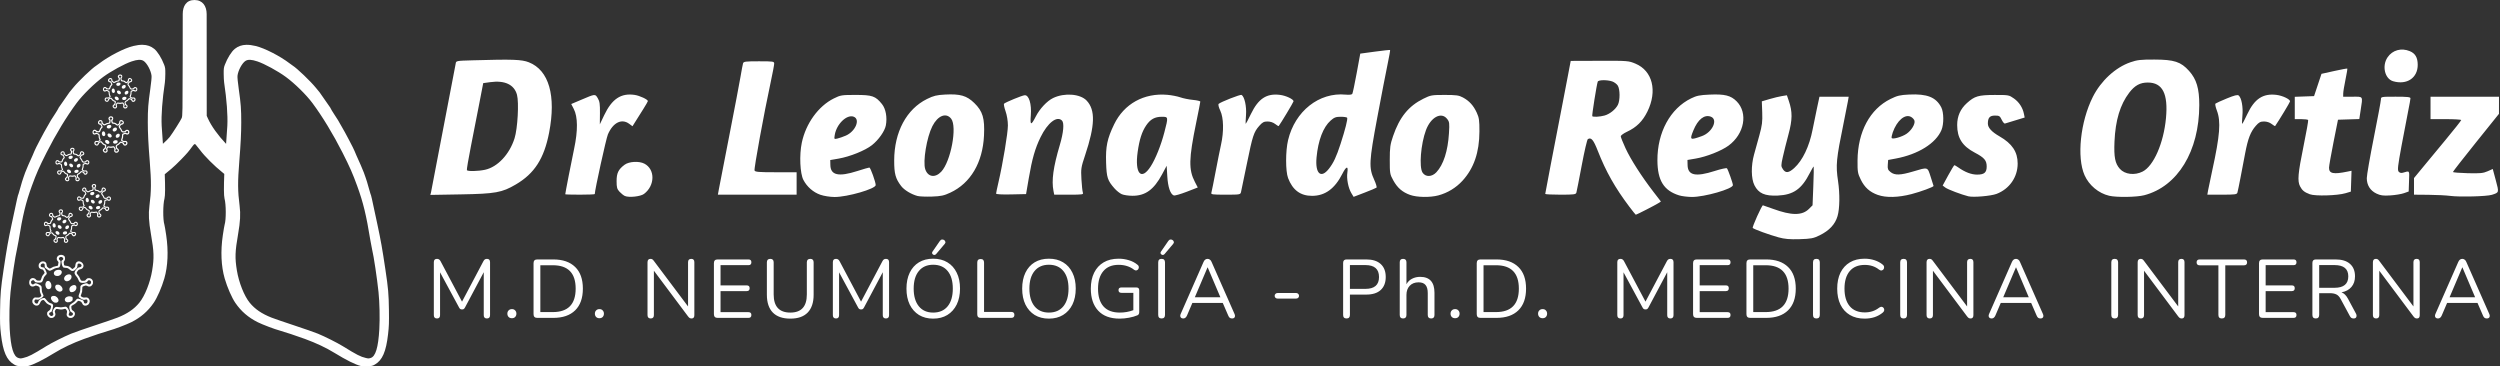 <svg height="58.614pt" viewBox="0 0 400 58.614" width="400pt" xmlns="http://www.w3.org/2000/svg">
  <rect x="0" y="0" width="400" height="58.614" fill="#333333" stroke="none"/>
  <g fill="#fff" transform="matrix(.584 0 0 .584 .008 0)">
    <path d="m487.207 65.013c-2.491-.679-6.659-2.197-7.019-2.557-.213-.213 2.483-6.208 2.792-6.208.077 0 1.317.434 2.755.964 5.064 1.867 7.999 1.875 9.849.026l.995-.995.103-2.626.103-2.626c.114-2.889.161-5.304.106-5.366-.056-.062-.534.738-1.064 1.779-2.236 4.397-4.486 5.979-8.782 6.177-3.539.163-5.269-.601-6.387-2.817-.914-1.813-.96-5.344-.109-8.421.32-1.156.98-3.542 1.466-5.303.74-2.676.867-3.699.774-6.236l-.11-3.035 2.102-.622c1.156-.342 2.702-.717 3.434-.832l1.332-.21.523 1.534c1.026 3.012 1.004 5.127-.096 9.207-.552 2.045-1.247 4.828-1.546 6.183-.512 2.322-.511 2.513.015 3.315.756 1.154 1.592 1.07 3.124-.315 2.285-2.065 4.137-5.945 5.024-10.531.287-1.482.827-4.114 1.201-5.848l.679-3.153h4.004 4.004l-.205 1.213c-.113.667-.637 3.323-1.164 5.902-2.055 10.052-2.202 11.58-1.545 16.008.52 3.505.463 7.524-.136 9.579-.658 2.258-2.256 3.974-4.91 5.274-1.715.84-2.334.958-5.49 1.053-2.749.082-4.072-.034-5.821-.511zm-40.812-8.361c-3.916-5.191-6.431-9.645-8.662-15.335-1.192-3.04-1.808-3.764-2.723-3.198-.2.124-.95 3.344-1.666 7.156-.716 3.812-1.378 7.186-1.472 7.497-.151.501-.65.566-4.353.566-2.3 0-4.182-.094-4.182-.209 0-.186 2.372-12.561 4.732-24.693.467-2.401 1.164-6.027 1.549-8.057l.699-3.692 7.91-.028c7.738-.027 7.951-.009 9.836.781 4.688 1.968 6.053 7.487 3.252 13.154-1.303 2.637-2.982 4.293-5.582 5.505-.934.436-1.698.997-1.698 1.247 0 .251.587 1.727 1.305 3.281 1.414 3.06 4.432 7.769 7.656 11.945l2.032 2.632-.734.481c-.728.477-5.942 3.149-6.145 3.149-.058 0-.846-.982-1.752-2.183zm-6.818-24.997c1.432-.398 3.005-1.652 3.66-2.919.633-1.224.614-4.313-.033-5.301-.279-.425-.955-.929-1.504-1.121-1.374-.479-3.796-.444-3.977.057-.303.838-1.644 9.32-1.497 9.467.265.265 2.096.165 3.351-.184zm20.438 21.872c-4.204-1.316-5.916-4.082-5.941-9.598-.035-7.656 3.508-14.177 9.221-16.972 1.531-.749 2.362-.918 5.109-1.038 4.092-.179 5.766.237 7.357 1.827 3.196 3.196 2.156 8.945-2.2 12.15-1.948 1.433-6.03 3.044-8.991 3.547l-2.264.385.032 1.413c.064 2.822 2.195 3.281 7.44 1.601 1.712-.549 3.219-.876 3.347-.728.304.351 1.632 4.1 1.632 4.606 0 1.031-7.815 3.277-11.279 3.242-1.178-.012-2.736-.208-3.462-.435zm6.238-16.237c2.883-1.035 4.506-4.543 2.462-5.32-1.771-.673-3.554.73-4.79 3.771-1.073 2.641-.946 2.725 2.328 1.549zm48.197 16.114c-2.213-.794-3.609-2.047-4.657-4.182-.838-1.707-.915-2.16-.891-5.264.061-7.853 3.396-14.068 9.043-16.847 1.844-.908 2.604-1.088 5.083-1.207 4.951-.237 7.377.73 8.817 3.514.708 1.37.735 4.574.052 6.205-1.526 3.642-6.374 6.671-12.509 7.815l-2.102.392-.098 1.32c-.082 1.11.041 1.429.771 2.004 1.162.914 2.66.873 6.162-.169 4.157-1.236 3.925-1.308 4.827 1.499.429 1.334.781 2.446.784 2.471.025.26-3.552 1.58-6.011 2.219-3.681.956-7.012 1.039-9.269.229zm7.884-16.753c1.318-.909 2.36-2.594 2.18-3.528-.066-.343-.49-.831-.942-1.084-1.637-.919-3.866.96-5.02 4.23-.25.71-.384 1.405-.298 1.545.264.427 2.837-.307 4.08-1.163zm16.941 17.137c-1.901-.473-5.642-1.89-6.298-2.385l-.754-.569 1.521-2.791c.837-1.535 1.601-2.791 1.697-2.791.097 0 .562.272 1.034.605 1.878 1.323 3.605 1.983 5.188 1.983 1.953 0 2.623-.566 2.623-2.215 0-1.677-.647-2.431-3.267-3.808-3.399-1.786-4.818-4.01-4.818-7.553 0-2.431.869-4.399 2.654-6.012 2.125-1.92 3.148-2.221 7.585-2.232 3.856-.01 3.96.009 5.307.96 1.42 1.002 2.405 2.52 2.747 4.234l.197.986-2.535.775c-1.394.426-2.688.822-2.874.878-.186.056-.584-.412-.884-1.041-.489-1.026-.677-1.143-1.833-1.143-1.44 0-1.957.581-1.957 2.198 0 1.123 1.036 2.259 3.185 3.491 3.475 1.993 4.98 4.25 4.98 7.469 0 3.712-2.265 6.959-5.786 8.297-1.539.584-6.366.999-7.715.663zm38.56-.157c-2.9-.683-5.517-2.869-6.737-5.627-2.175-4.916-1.145-14.667 2.265-21.449 2.22-4.416 6.188-8.073 10.297-9.493 1.876-.648 2.799-.753 6.549-.744 5.467.013 7.266.601 9.523 3.111 2.044 2.273 2.806 4.822 2.8 9.357-.018 12.639-5.928 22.317-15.085 24.702-2.076.541-7.578.623-9.613.143zm9.174-6.628c3.014-1.524 5.758-7.8 6.397-14.631.627-6.695-.935-9.755-4.98-9.758-2.112-.001-3.57.795-5.088 2.78-2.487 3.253-3.787 7.561-4.039 13.389-.184 4.255.162 6.01 1.472 7.476 1.37 1.533 4.046 1.852 6.238.744zm84.212 6.661c-1.067-.142-3.723-.274-5.902-.293l-3.962-.035v-2.275-2.275l2.183-2.652c1.201-1.459 4.111-4.976 6.468-7.817 2.357-2.841 4.285-5.28 4.285-5.421s-1.892-.257-4.204-.257h-4.204v-3.072-3.072h9.378 9.378l-.003 2.345-.003 2.345-6.305 7.846c-3.468 4.315-6.304 7.954-6.304 8.085 0.0.131 1.818.283 4.039.336 3.431.083 4.252.004 5.454-.529l1.415-.626.835 3.107c.911 3.39.927 3.331-1.071 3.968-1.41.45-8.874.64-11.481.293zm-38.406-.444c-1.51-.568-2.094-1.044-2.686-2.189-.741-1.433-.556-3.557.957-10.957.782-3.823 1.355-7.059 1.274-7.193-.081-.133-.938-.243-1.906-.243h-1.76v-3.059-3.059l2.642-.094 2.642-.094 1.017-3.052 1.017-3.052 3.483-.774c1.916-.426 3.532-.726 3.591-.666.06.06-.165 1.418-.499 3.018-.334 1.6-.614 3.31-.621 3.799l-.013.889h2.587c2.973 0 2.806-.275 2.212 3.627l-.38 2.495-2.92.092-2.92.092-1.224 6.145c-.673 3.379-1.226 6.527-1.23 6.994-.012 1.631 1.18 1.88 5.101 1.064l1.064-.221-.094 2.859-.094 2.859-1.455.435c-2.225.665-8.304.842-9.786.285zm18.282-.174c-1.726-.811-2.672-2.312-2.673-4.238-0-.8.871-5.821 1.936-11.157 1.065-5.336 1.938-10.029 1.939-10.43.003-.716.07-.728 4.046-.728 3.164 0 4.042.094 4.042.434 0 .238-.28 1.803-.622 3.477-.342 1.674-1.166 5.983-1.831 9.577-1.005 5.434-1.138 6.619-.788 7.041.261.315.68.433 1.103.313 2.001-.571 1.848-.772 1.746 2.305l-.094 2.824-1.294.46c-.711.253-2.385.529-3.719.613-1.967.124-2.684.031-3.793-.491zm-46.15-.923c.117-.667.627-3.105 1.134-5.417 2.112-9.634 2.406-13.42 1.275-16.397-.353-.929-.535-1.792-.404-1.918.131-.125 1.523-.757 3.093-1.404 2.107-.868 2.965-1.085 3.275-.828.781.648 1.248 3.156 1.028 5.522-.115 1.239-.143 2.252-.061 2.252.082 0 .712-1.201 1.4-2.668 1.967-4.191 4.304-5.73 7.999-5.269 1.657.207 3.716 1.187 3.716 1.768 0 .225-2.992 5.18-4.089 6.771-.045.065-.472-.19-.95-.566-.535-.421-1.337-.684-2.086-.684-.995 0-1.405.215-2.252 1.179-1.437 1.637-2.152 3.471-2.92 7.492-.363 1.901-.952 4.984-1.308 6.851-.357 1.868-.726 3.65-.82 3.962-.151.5-.645.566-4.207.566h-4.035zm50.695-29.865c-2.296-.664-3.122-4.207-1.529-6.552 1.35-1.987 3.777-2.659 6.098-1.689 1.499.626 2.151 1.742 2.166 3.71.028 3.612-2.963 5.624-6.735 4.532zm-484.461 31.434c-.356-.157-1.011-.676-1.455-1.155-.686-.738-.808-1.181-.808-2.922 0-2.206.491-3.209 2.189-4.477 1.212-.905 3.951-1.061 5.41-.308 3.006 1.55 2.954 6.027-.097 8.304-.954.712-4.124 1.05-5.24.558zm-53.096-1.051c.104-.418.713-3.598 1.353-7.066.64-3.468 2.092-11.036 3.226-16.817 1.134-5.781 2.109-10.868 2.167-11.306.105-.795.108-.796 4.633-.927 10.992-.319 13.451-.233 15.417.542 5.504 2.17 7.512 9.153 5.546 19.291-1.376 7.096-4.004 11.182-9.122 14.182-3.801 2.228-5.582 2.549-15.037 2.715l-8.371.146zm14.763-6.124c3.448-.74 6.721-4.219 8.114-8.626.841-2.661 1.239-9.821.663-11.933-.759-2.784-3.341-4.002-7.317-3.451l-1.934.268-1.062 5.498c-.584 3.024-1.624 8.335-2.311 11.804-.687 3.468-1.182 6.415-1.101 6.549.216.357 3.067.295 4.949-.109zm22.002 6.707c0-.313 1.689-8.972 2.438-12.501 1.049-4.942 1.013-8.72-.106-10.881l-.694-1.341 2.657-1.129c3.976-1.69 3.88-1.68 4.609-.474.521.862.629 1.6.601 4.11l-.034 3.059 1.194-2.506c2.124-4.46 4.604-6.112 8.345-5.559 1.387.205 3.627 1.252 3.627 1.696 0 .1-.559 1.07-1.243 2.157-.684 1.086-1.633 2.596-2.109 3.354l-.866 1.379-.908-.671c-2.06-1.523-4.434-.338-5.831 2.909-.485 1.128-3.595 15.265-3.595 16.343 0 .092-1.819.167-4.042.167-2.223 0-4.042-.05-4.042-.112zm69.913.144c-1.958-.676-3.688-2.187-4.668-4.074-.927-1.786-1.144-6.837-.439-10.187 1.113-5.287 4.536-10.024 8.766-12.131 1.843-.918 2.143-.967 5.983-.967 4.57 0 5.435.3 7.215 2.503 1.05 1.299 1.477 3.644 1.064 5.844-.294 1.568-1.983 3.969-3.804 5.408-1.864 1.473-6.03 3.153-9.165 3.695l-2.264.391.031 1.389c.062 2.773 2.263 3.26 7.356 1.629 1.666-.534 3.167-.97 3.336-.97.295 0 1.728 3.989 1.728 4.811 0 1.032-7.773 3.28-11.279 3.263-1.211-.006-2.889-.269-3.861-.604zm6.929-16.202c2.665-1.142 4.07-4.474 2.188-5.189-1.877-.714-4.706 2.006-5.19 4.988-.194 1.195-.187 1.205.739.989.514-.12 1.532-.474 2.263-.788zm19.692 16.534c-1.735-.46-3.664-1.628-4.499-2.723-1.559-2.044-1.921-3.371-1.914-7.019.015-7.793 3.371-14.07 9.005-16.843 1.789-.881 2.63-1.087 4.916-1.207 4.172-.219 5.948.294 8.027 2.317 2.317 2.256 2.887 4.172 2.657 8.929-.359 7.408-3.673 13.027-9.213 15.619-1.763.825-2.567.997-5.053 1.083-1.626.056-3.393-.014-3.927-.156zm6.471-6.651c2.637-2.796 4.429-12.359 2.723-14.528-1.384-1.759-3.666-.852-5.143 2.044-1.546 3.031-2.65 9.692-1.955 11.798.707 2.142 2.707 2.456 4.375.686zm112.37 5.874c-.846-1.391-1.348-3.967-1.098-5.633.289-1.928-.296-1.796-1.36.306-2.076 4.101-4.751 6.055-8.3 6.061-3.19.006-5.333-1.58-6.582-4.87-.715-1.883-.715-7.408.001-10.405 1.893-7.929 8.508-13.155 15.77-12.457.978.094 1.685.015 1.823-.204.124-.197.666-2.759 1.204-5.694l.979-5.336 4.033-.547c2.218-.301 4.082-.499 4.141-.439.06.06-.254 1.834-.698 3.943-.443 2.109-1.705 8.637-2.804 14.507-2.278 12.167-2.359 13.813-.839 17.133.478 1.044.756 1.997.619 2.117-.138.12-1.606.738-3.262 1.373l-3.012 1.155zm-6.177-6.659c1.285-1.633 2.053-3.267 3.213-6.834 1.292-3.974 2.012-6.835 1.804-7.171-.091-.147-.879-.267-1.752-.267-1.32 0-1.783.172-2.751 1.022-2.057 1.806-3.442 5.425-3.88 10.135-.409 4.406 1.186 5.883 3.365 3.114zm22.269 7.14c-2.121-.761-3.469-1.925-4.607-3.981-.924-1.668-.967-1.92-.964-5.627.002-3.393.116-4.211.903-6.509 1.774-5.186 4.246-8.234 8.304-10.241 1.991-.985 2.28-1.036 5.821-1.036 3.202 0 3.908.098 5.019.698 1.729.933 2.883 2.199 3.783 4.153.638 1.384.743 2.129.733 5.174-.019 5.698-1.521 10.067-4.631 13.47-1.777 1.944-4.095 3.353-6.627 4.027-2.273.605-5.854.546-7.733-.128zm7.206-6.219c1.938-2.074 3.14-5.803 3.439-10.665.174-2.831.133-3.142-.52-3.962-1.592-1.998-4.464-.453-5.789 3.114-1.405 3.782-1.911 10.113-.929 11.614.832 1.271 2.56 1.225 3.799-.101zm-86.197 6.024c-.537-.234-1.444-.958-2.015-1.609-1.885-2.147-2.148-2.955-2.284-7.023-.148-4.433.303-6.589 2.205-10.521 2.714-5.613 8.188-8.645 14.586-8.079 1.175.104 2.776.416 3.557.693.782.277 2.33.59 3.442.696 1.112.105 2.021.318 2.021.473s-.515 2.79-1.145 5.855c-2.012 9.793-2.077 12.797-.35 16.125l.801 1.544-3.05 1.182c-1.678.65-3.26 1.101-3.517 1.003-.952-.365-1.602-2.274-1.78-5.225l-.176-2.911-1.243 2.326c-2.257 4.224-4.583 5.911-8.135 5.9-1.067-.002-2.38-.197-2.917-.431zm7.919-7.619c1.335-2.081 2.813-5.767 3.748-9.348 1.103-4.227 1.099-4.25-.682-4.25-1.928 0-3.138.662-4.287 2.345-1.176 1.723-1.866 3.86-2.348 7.274-.841 5.964.987 8.002 3.569 3.979zm-118.269 6.048c.173-.934 1.454-7.519 2.846-14.634 1.392-7.115 2.764-14.318 3.049-16.008.285-1.69.594-3.327.687-3.638.15-.501.648-.566 4.352-.566 3.953 0 4.182.035 4.182.64 0 .352-.432 2.644-.961 5.093-1.813 8.4-4.608 23.689-4.421 24.177.157.41 1.1.488 5.857.488h5.67v3.072 3.072h-10.787-10.787zm75.914 1.397c0-.176.292-1.575.65-3.107 1.202-5.154 2.584-13.479 2.584-15.562 0-1.236-.259-2.804-.645-3.903-.355-1.01-.537-1.936-.404-2.058.452-.416 4.867-2.23 5.628-2.313 1.179-.128 1.954 2.4 1.698 5.535-.225 2.761.074 2.83 1.349.314 1.084-2.139 3.098-4.288 4.77-5.09 3.094-1.483 7.428-1.149 9.176.707 2.429 2.579 2.313 6.78-.412 14.945-1.124 3.366-1.178 3.722-1.015 6.63.095 1.69.273 3.327.397 3.638.207.521-.098.566-3.812.566h-4.037l-.202-1.011c-.573-2.864-.067-6.548 1.73-12.598 1.021-3.438 1.25-6.04.59-6.701-1.376-1.376-3.93.606-5.855 4.542-1.505 3.077-2.322 5.917-3.233 11.239l-.747 4.366-4.105.09c-2.558.056-4.105-.03-4.105-.23zm58.986-.265c.094-.311.614-2.894 1.154-5.74.541-2.846 1.211-6.193 1.491-7.438.795-3.545.715-7.293-.197-9.241-.46-.983-.635-1.718-.451-1.896.525-.508 5.97-2.639 6.269-2.454.813.503 1.397 3.144 1.217 5.513-.101 1.331-.134 2.419-.074 2.419s.698-1.217 1.418-2.705c2.039-4.214 4.29-5.691 7.966-5.232 1.639.205 3.716 1.185 3.716 1.754 0 .225-3.573 6.177-4.073 6.786-.053.065-.488-.19-.966-.566-.535-.421-1.337-.684-2.086-.684-.997 0-1.405.215-2.261 1.189-1.515 1.725-1.827 2.678-3.408 10.418-.785 3.844-1.505 7.316-1.6 7.716-.167.707-.288.728-4.23.728-3.715 0-4.044-.048-3.886-.566z" stroke-width="1.186" />
    <path d="m667.946 87.251q-.545 0-.75-.363-.204-.363.045-.909l6.246-14.218q.363-.84 1.113-.84.341 0 .613.204.295.182.477.636l6.269 14.218q.25.545.068.909-.182.363-.727.363-.409 0-.659-.204-.25-.227-.409-.636l-1.476-3.407h-8.336l-1.454 3.407q-.363.84-1.022.84zm6.632-13.991-3.475 8.177h6.995l-3.475-8.177zm-23.596 13.991q-.886 0-.886-.931v-14.445q0-.954.818-.954.341 0 .522.136.182.114.409.432l9.358 12.469v-12.129q0-.909.886-.909.84 0 .84.909v14.513q0 .909-.75.909-.341 0-.545-.136-.204-.136-.432-.432l-9.358-12.515v12.151q0 .931-.863.931zm-16.533 0q-.931 0-.931-.977v-14.241q0-.954.954-.954h5.383q2.589 0 3.952 1.204 1.385 1.204 1.385 3.43 0 1.772-.977 2.907-.954 1.136-2.726 1.476 1.045.363 1.794 1.772l2.18 4.066q.25.477.091.909-.159.409-.727.409-.386 0-.636-.159-.25-.182-.432-.545l-2.476-4.588q-.522-.977-1.204-1.295-.681-.341-1.794-.341h-2.907v5.951q0 .977-.931.977zm.931-8.404h4.202q3.77 0 3.77-3.134 0-3.089-3.77-3.089h-4.202zm-15.465 8.245q-1.022 0-1.022-1.022v-13.968q0-1.022 1.022-1.022h8.449q.795 0 .795.772 0 .795-.795.795h-7.654v5.542h7.177q.795 0 .795.772 0 .795-.795.795h-7.177v5.769h7.654q.795 0 .795.772 0 .795-.795.795zm-11.218.159q-.931 0-.931-.977v-13.582h-5.11q-.863 0-.863-.818 0-.795.863-.795h12.106q.863 0 .863.795 0 .818-.863.818h-5.11v13.582q0 .977-.954.977zm-22.165 0q-.886 0-.886-.931v-14.445q0-.954.818-.954.341 0 .522.136.182.114.409.432l9.358 12.469v-12.129q0-.909.886-.909.84 0 .84.909v14.513q0 .909-.75.909-.341 0-.545-.136-.204-.136-.432-.432l-9.358-12.515v12.151q0 .931-.863.931zm-7.175 0q-.931 0-.931-.977v-14.377q0-.977.931-.977.931 0 .931.977v14.377q0 .977-.931.977zm-33.699 0q-.545 0-.75-.363-.204-.363.045-.909l6.246-14.218q.363-.84 1.113-.84.341 0 .613.204.295.182.477.636l6.269 14.218q.25.545.068.909-.182.363-.727.363-.409 0-.659-.204-.25-.227-.409-.636l-1.476-3.407h-8.336l-1.454 3.407q-.363.84-1.022.84zm6.632-13.991-3.475 8.177h6.995l-3.475-8.177zm-23.596 13.991q-.886 0-.886-.931v-14.445q0-.954.818-.954.341 0 .522.136.182.114.409.432l9.358 12.469v-12.129q0-.909.886-.909.84 0 .84.909v14.513q0 .909-.75.909-.341 0-.545-.136-.204-.136-.432-.432l-9.358-12.515v12.151q0 .931-.863.931zm-7.175 0q-.931 0-.931-.977v-14.377q0-.977.931-.977.931 0 .931.977v14.377q0 .977-.931.977zm-10.673.045q-2.362 0-4.043-.999-1.681-.999-2.589-2.839-.886-1.84-.886-4.384 0-2.521.886-4.361.908-1.84 2.589-2.839 1.681-.999 4.043-.999 1.408 0 2.68.409 1.272.409 2.203 1.158.386.273.432.636.068.363-.114.659-.182.273-.522.363-.318.068-.727-.227-1.613-1.295-3.907-1.295-2.703 0-4.134 1.703-1.431 1.703-1.431 4.792 0 3.112 1.431 4.815 1.431 1.703 4.134 1.703 2.294 0 3.952-1.317.409-.273.727-.204.341.068.5.341.182.273.136.613-.045.341-.386.613-.977.818-2.249 1.249-1.272.409-2.726.409zm-13.217-.045q-.931 0-.931-.977v-14.377q0-.977.931-.977.931 0 .931.977v14.377q0 .977-.931.977zm-18.145-.159q-1.022 0-1.022-1.022v-13.968q0-1.022 1.022-1.022h4.384q3.884 0 5.996 2.067 2.112 2.044 2.112 5.928 0 3.884-2.112 5.951-2.112 2.067-5.996 2.067zm.84-1.59h3.407q6.269 0 6.269-6.428 0-6.405-6.269-6.405h-3.407zm-15.465 1.59q-1.022 0-1.022-1.022v-13.968q0-1.022 1.022-1.022h8.449q.795 0 .795.772 0 .795-.795.795h-7.654v5.542h7.177q.795 0 .795.772 0 .795-.795.795h-7.177v5.769h7.654q.795 0 .795.772 0 .795-.795.795zm-20.916.159q-.863 0-.863-.909v-14.513q0-.909.863-.909.363 0 .568.159.227.136.409.477l5.883 11.084 5.86-11.084q.182-.341.386-.477.204-.159.591-.159.84 0 .84.909v14.513q0 .909-.863.909-.863 0-.863-.909v-11.765l-5.133 9.653q-.159.295-.341.432-.159.114-.477.114-.318 0-.5-.136-.182-.136-.318-.409l-5.201-9.63v11.742q0 .909-.84.909zm-21.321-.068q-.568 0-.909-.341-.341-.363-.341-.909 0-.545.341-.886.341-.363.909-.363.568 0 .886.363.341.341.341.886 0 .545-.341.909-.318.341-.886.341zm-17.032-.091q-1.022 0-1.022-1.022v-13.968q0-1.022 1.022-1.022h4.384q3.884 0 5.996 2.067 2.112 2.044 2.112 5.928 0 3.884-2.112 5.951-2.112 2.067-5.996 2.067zm.84-1.59h3.407q6.269 0 6.269-6.428 0-6.405-6.269-6.405h-3.407zm-7.788 1.681q-.568 0-.909-.341-.341-.363-.341-.909 0-.545.341-.886.341-.363.909-.363.568 0 .886.363.341.341.341.886 0 .545-.341.909-.318.341-.886.341zm-14.261.068q-.908 0-.908-.954v-14.445q0-.931.908-.931.931 0 .931.931v6.019q.545-.999 1.522-1.499.999-.522 2.226-.522 3.929 0 3.929 4.361v6.087q0 .954-.909.954-.931 0-.931-.954v-5.973q0-1.544-.613-2.249-.591-.727-1.908-.727-1.522 0-2.43.954-.886.931-.886 2.498v5.496q0 .954-.931.954zm-15.488 0q-.931 0-.931-.977v-14.241q0-.954.954-.954h5.383q2.589 0 3.952 1.249 1.385 1.249 1.385 3.566 0 2.294-1.385 3.566-1.363 1.249-3.952 1.249h-4.474v5.565q0 .977-.931.977zm.931-8.108h4.247q3.725 0 3.725-3.248 0-3.271-3.725-3.271h-4.247zm-19.824 2.657q-.341 0-.568-.204-.227-.227-.227-.545 0-.341.227-.545.227-.227.568-.227h5.11q.318 0 .545.227.227.204.227.545 0 .318-.227.545-.227.204-.545.204zm-25.82 5.451q-.545 0-.75-.363-.204-.363.045-.909l6.246-14.218q.363-.84 1.113-.84.341 0 .613.204.295.182.477.636l6.269 14.218q.25.545.068.909-.182.363-.727.363-.409 0-.659-.204-.25-.227-.409-.636l-1.476-3.407h-8.336l-1.454 3.407q-.363.84-1.022.84zm6.632-13.991-3.475 8.177h6.995l-3.475-8.177zm-12.581 13.991q-.931 0-.931-.977v-14.377q0-.977.931-.977.931 0 .931.977v14.377q0 .977-.931.977zm.795-17.625q-.25.273-.568.227-.295-.068-.454-.318-.159-.273.045-.591l2.021-2.93q.25-.363.568-.386.341-.045.591.136.273.182.341.477.091.295-.182.591zm-12.285 17.67q-3.861 0-5.883-2.18-2.021-2.18-2.021-6.019 0-2.544.909-4.384.908-1.84 2.612-2.839 1.703-.999 4.111-.999 1.431 0 2.771.409 1.34.386 2.385 1.249.318.227.363.568.045.318-.136.613-.159.273-.477.363-.295.091-.636-.136-.931-.727-1.976-1.045-1.045-.341-2.317-.341-2.726 0-4.179 1.726-1.454 1.703-1.454 4.815 0 3.18 1.499 4.86 1.499 1.681 4.474 1.681 1.931 0 3.702-.659v-4.747h-3.248q-.818 0-.818-.75 0-.727.818-.727h4.066q.795 0 .795.795v5.928q0 .704-.5.909-.954.409-2.294.659-1.317.25-2.567.25zm-19.395 0q-2.226 0-3.884-.999-1.635-1.022-2.544-2.862-.886-1.84-.886-4.361 0-2.521.886-4.361.886-1.84 2.521-2.839 1.658-.999 3.907-.999 2.271 0 3.907.999 1.658.999 2.544 2.839.909 1.817.909 4.338 0 2.521-.909 4.384-.908 1.84-2.567 2.862-1.635.999-3.884.999zm0-1.658q2.567 0 3.975-1.726 1.408-1.726 1.408-4.838 0-3.112-1.408-4.815-1.408-1.726-3.975-1.726-2.521 0-3.929 1.726-1.408 1.703-1.408 4.815 0 3.089 1.408 4.838 1.408 1.726 3.929 1.726zm-18.668 1.454q-.954 0-.954-.977v-14.173q0-.977.931-.977.931 0 .931.977v13.514h7.45q.863 0 .863.818 0 .818-.863.818zm-13.035.204q-2.226 0-3.884-.999-1.635-1.022-2.544-2.862-.886-1.84-.886-4.361 0-2.521.886-4.361.886-1.84 2.521-2.839 1.658-.999 3.907-.999 2.271 0 3.907.999 1.658.999 2.544 2.839.908 1.817.908 4.338 0 2.521-.908 4.384-.909 1.84-2.567 2.862-1.635.999-3.884.999zm0-1.658q2.567 0 3.975-1.726 1.408-1.726 1.408-4.838 0-3.112-1.408-4.815-1.408-1.726-3.975-1.726-2.521 0-3.929 1.726-1.408 1.703-1.408 4.815 0 3.089 1.408 4.838 1.408 1.726 3.929 1.726zm.795-16.012q-.25.273-.568.227-.295-.068-.454-.318-.159-.273.045-.591l2.021-2.93q.25-.363.568-.386.341-.045.591.136.273.182.341.477.091.295-.182.591zm-27.412 17.625q-.863 0-.863-.909v-14.513q0-.909.863-.909.363 0 .568.159.227.136.409.477l5.883 11.084 5.86-11.084q.182-.341.386-.477.204-.159.591-.159.84 0 .84.909v14.513q0 .909-.863.909-.863 0-.863-.909v-11.765l-5.133 9.653q-.159.295-.341.432-.159.114-.477.114-.318 0-.5-.136-.182-.136-.318-.409l-5.201-9.63v11.742q0 .909-.84.909zm-12.513.045q-3.157 0-4.792-1.658-1.635-1.681-1.635-4.883v-8.881q0-.954.931-.954.931 0 .931.954v8.79q0 4.974 4.565 4.974 4.52 0 4.52-4.974v-8.79q0-.954.954-.954.909 0 .909.954v8.881q0 3.202-1.635 4.883-1.613 1.658-4.747 1.658zm-19.917-.204q-1.022 0-1.022-1.022v-13.968q0-1.022 1.022-1.022h8.449q.795 0 .795.772 0 .795-.795.795h-7.654v5.542h7.177q.795 0 .795.772 0 .795-.795.795h-7.177v5.769h7.654q.795 0 .795.772 0 .795-.795.795zm-18.327.159q-.886 0-.886-.931v-14.445q0-.954.818-.954.341 0 .522.136.182.114.409.432l9.358 12.469v-12.129q0-.909.886-.909.84 0 .84.909v14.513q0 .909-.75.909-.341 0-.545-.136-.204-.136-.432-.432l-9.358-12.515v12.151q0 .931-.863.931zm-14.055-.068q-.568 0-.909-.341-.341-.363-.341-.909 0-.545.341-.886.341-.363.909-.363.568 0 .886.363.341.341.341.886 0 .545-.341.909-.318.341-.886.341zm-17.032-.091q-1.022 0-1.022-1.022v-13.968q0-1.022 1.022-1.022h4.384q3.884 0 5.996 2.067 2.112 2.044 2.112 5.928 0 3.884-2.112 5.951-2.112 2.067-5.996 2.067zm.84-1.59h3.407q6.269 0 6.269-6.428 0-6.405-6.269-6.405h-3.407zm-7.788 1.681q-.568 0-.908-.341-.341-.363-.341-.909 0-.545.341-.886.341-.363.908-.363.568 0 .886.363.341.341.341.886 0 .545-.341.909-.318.341-.886.341zm-20.53.068q-.863 0-.863-.909v-14.513q0-.909.863-.909.363 0 .568.159.227.136.409.477l5.883 11.084 5.86-11.084q.182-.341.386-.477.204-.159.591-.159.84 0 .84.909v14.513q0 .909-.863.909-.863 0-.863-.909v-11.765l-5.133 9.653q-.159.295-.341.432-.159.114-.477.114-.318 0-.5-.136-.182-.136-.318-.409l-5.201-9.63v11.742q0 .909-.84.909z" stroke-width=".615" />
    <path d="m31.393 29.723c-.183-.029-.345-.142-.464-.325-.08-.122-.092-.165-.092-.312 0-.208.049-.284.289-.447.189-.128.253-.259.289-.592.01-.095.008-.102-.043-.15-.03-.028-.083-.059-.118-.071-.035-.011-.138-.056-.227-.1-.185-.089-.323-.212-.488-.436-.104-.141-.188-.222-.235-.225-.118-.008-.272.064-.367.172-.041.046-.089.134-.127.231-.121.31-.268.431-.519.43-.112-0-.151-.009-.252-.056-.144-.066-.264-.186-.336-.335-.043-.09-.05-.123-.049-.25 0-.114.009-.166.039-.232.053-.118.144-.224.24-.281l.081-.048.318.005.318.005.105-.052c.124-.062.212-.137.227-.197.008-.03-.015-.103-.075-.248-.132-.314-.143-.36-.154-.675-.009-.259-.013-.286-.051-.345-.052-.081-.126-.13-.295-.194-.215-.083-.226-.083-.396.003-.237.119-.438.115-.612-.011-.202-.147-.268-.501-.152-.811.053-.142.195-.282.329-.324.119-.037.16-.038.305-.001.142.036.242.101.323.212.086.118.164.145.416.147.182.001.197-.002.238-.04.043-.041.132-.246.157-.364.007-.033.028-.093.045-.133.018-.04.033-.079.033-.087 0-.028.128-.205.233-.324.143-.162.154-.184.128-.264-.027-.085-.15-.313-.195-.363-.052-.057-.084-.072-.204-.091-.218-.035-.39-.167-.446-.343-.014-.044-.024-.134-.022-.209.004-.174.07-.318.21-.451.171-.163.378-.21.625-.141.091.026.128.048.199.119.096.097.129.187.161.444.01.079.029.151.048.177.048.067.296.267.348.28.062.015.176-.018.265-.077.227-.151.399-.218.678-.264.232-.038.298-.059.32-.1.008-.015.028-.113.043-.218.015-.104.032-.214.038-.243.008-.046-.002-.065-.08-.147-.171-.179-.22-.373-.148-.586.045-.132.188-.272.344-.334.237-.095.548-.048.707.106.117.113.141.178.141.375 0 .157-.005.181-.05.268-.027.052-.072.127-.099.167-.059.086-.062.146-.017.391.041.225.048.231.286.255.372.037.571.126.799.356.084.084.138.126.165.126.044 0 .104-.041.216-.145.04-.037.087-.078.105-.091.072-.051.103-.131.115-.3.022-.314.138-.496.368-.577.103-.036.2-.033.331.01.215.071.361.198.455.395.092.194.065.392-.077.572-.067.085-.228.163-.386.189-.066.011-.142.036-.174.057-.124.085-.319.375-.32.475-0.0.057.022.092.182.298.172.22.221.301.315.526.136.323.154.337.447.337.24-0.0.3-.017.371-.106.18-.224.25-.269.441-.285.153-.013.274.014.378.084.108.073.15.12.218.247.053.098.056.113.055.285-0.0.165-.005.19-.05.281-.072.144-.151.227-.272.288-.089.045-.126.053-.232.053-.116 0-.138-.006-.275-.078-.087-.045-.172-.078-.204-.078-.112 0-.498.15-.527.205-.011.02-.019.151-.019.316-.001.351-.023.47-.135.73-.049.114-.089.232-.089.262 0 .065.059.121.208.196.157.079.235.093.382.068.315-.055.519.019.645.234.124.212.121.427-.01.657-.156.275-.511.393-.775.26-.106-.054-.153-.111-.239-.289-.082-.171-.141-.237-.266-.294-.11-.051-.29-.091-.339-.075-.019.006-.08.065-.134.131-.097.119-.238.251-.343.321-.104.07-.279.176-.369.223-.14.074-.151.093-.147.247.007.269.062.417.179.488.211.128.311.248.344.416.047.235-.111.516-.364.646-.086.044-.112.049-.276.049-.16 0-.191-.005-.266-.043-.105-.053-.223-.169-.272-.264-.056-.109-.061-.254-.015-.418.058-.206.046-.299-.059-.456-.054-.081-.104-.135-.141-.153-.055-.026-.066-.025-.252.03-.243.072-.466.079-.713.022-.22-.051-.347-.063-.406-.039-.058.024-.163.19-.194.306-.019.07-.016.089.035.235.066.187.069.278.015.41-.053.13-.118.21-.225.281-.13.086-.272.118-.421.095zm.221-.325c.088-.045.155-.144.155-.228 0-.041-.022-.107-.06-.179-.071-.134-.075-.191-.021-.34.086-.238.248-.466.376-.531.089-.045.303-.045.509 0.0.217.048.376.044.684-.017.144-.028.282-.052.305-.052.155 0 .33.19.492.535.11.233.112.259.038.414-.091.189-.083.316.021.369.14.072.348.046.458-.058.063-.059.07-.074.077-.167.006-.09.002-.109-.035-.153-.024-.028-.096-.077-.162-.109-.166-.081-.19-.108-.239-.268-.109-.354-.128-.562-.064-.707.052-.118.194-.249.388-.359.225-.128.382-.253.487-.39.144-.188.187-.233.245-.257.115-.048.257-.024.582.098.339.127.357.144.415.369.043.168.082.204.229.213.08.005.113-.002.167-.033.196-.114.2-.494.007-.552-.055-.017-.085-.014-.198.02-.194.058-.29.043-.518-.076-.223-.117-.374-.219-.417-.281-.07-.101-.061-.235.031-.452.132-.31.172-.507.172-.839 0-.133.008-.268.017-.3.049-.17.183-.267.535-.387.184-.063.28-.086.357-.088.099-.002.11.002.179.064.183.165.366.149.464-.041.053-.102.047-.259-.012-.342-.054-.076-.155-.124-.256-.123-.093 0-.115.014-.186.112-.136.188-.19.219-.449.259-.501.079-.749-.015-.88-.333-.132-.322-.206-.451-.351-.614-.192-.217-.295-.433-.268-.568.021-.106.121-.296.208-.395.133-.151.304-.311.354-.332.031-.013.097-.028.147-.034.289-.034.42-.244.261-.418-.077-.085-.172-.131-.291-.142-.106-.01-.192.021-.224.08-.01.018-.02.117-.023.22-.006.219-.031.288-.159.444-.099.121-.282.275-.388.326-.098.048-.243.048-.351 0-.042-.019-.126-.076-.187-.127-.317-.267-.374-.292-.682-.308-.262-.013-.307-.031-.406-.163-.075-.1-.138-.308-.182-.604-.034-.234-.027-.263.08-.334.198-.13.233-.269.101-.401-.08-.08-.15-.109-.258-.108-.114.001-.18.032-.255.116-.044.05-.054.077-.054.141 0 .098.041.168.145.246.113.085.119.111.097.383-.049.58-.127.699-.487.731-.236.022-.486.118-.785.302-.106.065-.26.122-.33.122-.088 0-.214-.07-.4-.223-.1-.082-.21-.171-.244-.197-.092-.07-.107-.121-.093-.315.008-.113.006-.18-.008-.213-.05-.122-.225-.172-.373-.106-.105.046-.14.078-.185.165-.067.13-.034.279.077.344.03.018.104.034.183.039.219.016.246.04.415.376.147.291.193.414.193.515 0 .101-.023.136-.221.335-.157.158-.203.239-.288.505-.035.109-.078.231-.096.271-.043.097-.132.195-.203.225-.087.036-.312.046-.56.024-.254-.022-.335-.053-.399-.153-.023-.035-.068-.095-.101-.133-.055-.063-.066-.068-.141-.065-.102.004-.185.043-.25.117-.152.173-.016.509.205.509.072 0 .152-.036.225-.101.113-.101.19-.1.457.006.348.139.515.25.59.394.022.042.032.128.042.366.007.171.018.338.024.371.015.086.091.285.156.406.085.158.099.216.071.284-.033.079-.198.242-.244.242-.02 0-.068.031-.105.069-.038.039-.085.069-.106.069-.021 0-.052.015-.069.032-.017.018-.054.038-.083.044-.028.007-.063.023-.078.035-.044.038-.209.049-.295.019-.111-.038-.185-.034-.249.015-.153.117-.145.348.017.49.082.072.128.089.233.089.072 0 .09-.007.128-.052.024-.029.061-.108.081-.177.02-.068.051-.152.069-.185.04-.076.262-.276.306-.276.018 0 .046-.015.062-.032.017-.019.062-.036.107-.041.043-.005.091-.02.107-.035.035-.03.251-.051.308-.029.021.008.114.11.206.227.288.366.466.505.724.565.192.045.291.141.311.302.012.098-.029.31-.127.659-.07.247-.091.278-.234.336-.197.08-.251.157-.215.304.013.051.041.094.095.144.133.123.244.149.368.085zm.386-1.934c-.289-.057-.594-.403-.595-.676-.001-.138.051-.217.183-.282.088-.043.109-.046.256-.04.144.006.171.013.284.073.148.078.258.19.334.34.109.217.082.406-.074.514-.116.08-.233.101-.386.071zm1.832-.06c-.01-.003-.045-.01-.08-.016-.105-.017-.222-.108-.268-.207-.052-.113-.052-.218 0-.33.095-.205.423-.356.715-.33.158.014.288.056.354.115.054.048.056.054.062.209.007.193-.013.269-.094.353-.079.081-.279.175-.422.198-.108.017-.232.022-.268.01zm.457-1.532c-.116-.078-.191-.313-.155-.487.037-.177.185-.346.39-.444.239-.115.433-.107.549.021.079.087.103.169.093.311-.025.356-.34.637-.714.638-.081 0-.119-.009-.163-.039zm-1.726-.063c-.217-.072-.372-.208-.472-.416-.047-.097-.054-.131-.054-.251 0-.131.003-.143.058-.212.086-.109.141-.132.313-.131.127.001.163.008.264.055.236.109.446.397.446.613 0 .172-.08.281-.252.34-.123.042-.179.043-.303.002zm-1.627-.351c-.086-.028-.209-.15-.262-.26-.024-.049-.056-.155-.072-.236-.024-.123-.026-.167-.01-.272.03-.193.122-.347.247-.411.073-.038.226-.034.305.007.083.043.208.2.258.325.094.233.089.547-.01.688-.1.142-.299.212-.458.16zm2.666-1.185c-.114-.039-.18-.101-.229-.215-.094-.219.035-.503.3-.658.317-.186.619-.161.733.06.034.067.039.097.034.216-.005.112-.016.156-.057.232-.107.197-.301.34-.516.379-.135.024-.157.023-.265-.014zm-1.461-.77c-.334-.095-.416-.455-.16-.703.104-.101.2-.144.39-.177.282-.049.494.012.589.168.127.21-.015.52-.303.663-.117.058-.148.065-.281.07-.091.003-.183-.005-.235-.02zm-3.385 18.341c-.196-.031-.369-.152-.497-.349-.085-.131-.099-.177-.099-.335 0-.223.052-.304.31-.479.202-.137.271-.278.31-.635.011-.102.009-.109-.046-.161-.032-.03-.088-.064-.126-.076-.038-.012-.147-.06-.244-.107-.198-.096-.346-.227-.523-.467-.112-.151-.202-.237-.251-.241-.126-.008-.291.069-.393.184-.044.049-.096.144-.136.247-.129.332-.287.462-.557.461-.12-0-.162-.01-.27-.06-.154-.071-.283-.199-.36-.359-.046-.096-.053-.132-.053-.268.001-.122.01-.178.042-.249.057-.126.154-.24.258-.301l.087-.051.341.006.341.006.113-.056c.133-.066.227-.147.243-.211.008-.033-.016-.111-.081-.265-.142-.337-.153-.386-.165-.724-.009-.278-.014-.306-.055-.37-.056-.087-.135-.139-.316-.208-.23-.089-.242-.089-.425.003-.254.127-.47.123-.655-.011-.216-.157-.287-.537-.162-.869.057-.152.209-.302.352-.347.128-.04.171-.04.326-.001.152.038.259.109.346.227.093.126.176.156.446.157.195.001.211-.002.256-.043.046-.044.141-.264.168-.39.007-.036.029-.1.049-.142.019-.043.035-.084.035-.093 0-.03.137-.22.25-.348.153-.173.165-.197.138-.283-.029-.092-.16-.335-.209-.389-.055-.061-.09-.077-.219-.097-.234-.038-.418-.179-.478-.368-.015-.047-.025-.144-.024-.224.004-.187.076-.341.225-.483.184-.175.405-.225.669-.151.098.027.138.051.214.127.103.104.138.2.172.476.01.084.031.161.052.19.051.072.318.286.373.3.066.017.188-.019.284-.083.243-.161.427-.233.726-.282.249-.041.319-.063.343-.107.009-.017.03-.122.046-.233.017-.112.035-.229.04-.26.009-.05-.002-.07-.086-.157-.183-.192-.236-.4-.158-.627.048-.142.202-.291.369-.358.254-.102.587-.052.757.113.125.121.151.191.151.402 0 .168-.005.194-.053.287-.029.056-.077.137-.106.179-.063.092-.066.156-.018.418.044.241.051.248.306.273.398.04.611.135.856.382.089.09.148.135.177.135.047 0 .111-.043.231-.155.042-.04.093-.083.113-.097.078-.054.11-.14.123-.322.023-.337.148-.531.394-.618.11-.039.214-.036.355.01.23.076.387.212.487.423.099.208.07.42-.082.612-.072.091-.244.175-.413.202-.071.011-.153.038-.186.061-.133.091-.342.401-.343.509-0.0.061.023.099.195.319.184.236.236.322.338.563.145.346.165.361.479.361.257-0.0.321-.019.398-.114.193-.24.268-.289.472-.306.164-.014.293.015.405.09.116.078.161.129.234.264.056.105.06.121.059.305-0.0.177-.005.204-.054.301-.078.154-.162.244-.291.308-.096.048-.135.057-.249.057-.124 0-.148-.006-.294-.083-.093-.049-.184-.083-.219-.083-.12 0-.533.16-.565.22-.012.022-.02.162-.021.339-.001.376-.025.503-.144.783-.052.122-.095.248-.095.28 0 .07.063.13.223.21.168.085.252.1.41.072.338-.059.556.021.691.25.133.227.13.457-.011.703-.167.294-.547.422-.831.278-.114-.058-.164-.119-.256-.309-.088-.183-.152-.254-.285-.315-.118-.055-.31-.097-.363-.08-.021.006-.085.07-.143.141-.104.127-.255.269-.367.343-.111.075-.299.188-.395.239-.15.08-.162.099-.157.265.008.288.066.447.192.523.226.137.333.265.369.446.051.252-.119.553-.391.692-.092.047-.12.052-.296.053-.171 0-.205-.005-.285-.046-.112-.057-.239-.181-.291-.283-.06-.117-.065-.272-.016-.447.062-.221.049-.32-.063-.489-.058-.087-.111-.145-.151-.164-.059-.028-.07-.027-.27.033-.261.078-.499.085-.764.023-.236-.055-.372-.068-.435-.042-.062.026-.175.204-.208.328-.02.076-.017.096.038.252.071.201.074.298.016.439-.057.139-.126.225-.241.301-.14.093-.292.127-.452.102zm.236-.349c.094-.048.166-.154.166-.244 0-.044-.024-.115-.065-.191-.076-.144-.08-.205-.022-.364.093-.255.265-.499.403-.569.095-.049.325-.048.545 0.0.232.051.403.047.733-.018.154-.031.302-.055.327-.055.166 0 .353.203.528.573.118.25.12.278.041.444-.097.203-.089.338.022.395.15.077.372.049.491-.062.068-.063.075-.079.082-.179.007-.096.002-.117-.038-.164-.025-.03-.103-.083-.173-.117-.177-.087-.203-.116-.256-.287-.117-.38-.137-.602-.068-.757.056-.126.208-.267.415-.385.241-.137.409-.272.522-.418.154-.201.2-.249.263-.275.123-.052.276-.026.624.105.363.136.383.154.445.395.046.18.088.218.245.228.086.005.121-.002.179-.036.21-.122.215-.529.007-.591-.059-.018-.092-.015-.212.021-.208.062-.311.047-.555-.082-.239-.126-.401-.235-.447-.301-.075-.108-.065-.252.033-.485.141-.332.184-.543.184-.899 0-.142.008-.287.018-.322.052-.182.196-.286.573-.415.197-.067.3-.092.382-.094.106-.002.117.002.192.069.196.177.392.16.497-.044.057-.11.051-.277-.013-.366-.058-.081-.166-.133-.275-.132-.1 0-.123.015-.199.12-.146.201-.203.234-.481.278-.537.084-.803-.016-.943-.357-.142-.345-.221-.483-.376-.658-.206-.232-.316-.464-.287-.609.022-.114.129-.318.223-.423.143-.162.325-.333.379-.355.033-.014.104-.03.158-.037.309-.036.449-.261.279-.448-.082-.091-.185-.141-.312-.152-.114-.01-.206.022-.239.085-.01.019-.021.125-.024.236-.007.235-.033.308-.17.475-.107.13-.302.294-.416.349-.105.051-.261.051-.376 0-.045-.02-.135-.081-.201-.136-.34-.286-.401-.313-.731-.33-.28-.014-.329-.034-.435-.174-.081-.107-.148-.33-.194-.647-.037-.251-.029-.282.086-.358.212-.139.249-.289.108-.43-.086-.086-.16-.117-.277-.116-.122.001-.193.034-.273.125-.047.054-.058.082-.058.151 0 .105.044.18.155.263.121.091.128.119.104.41-.052.622-.137.749-.522.784-.253.023-.521.126-.841.323-.114.07-.279.131-.354.131-.095 0-.229-.075-.428-.239-.107-.088-.225-.183-.262-.211-.099-.075-.115-.129-.099-.337.009-.121.006-.193-.008-.229-.054-.13-.242-.184-.399-.114-.112.05-.15.083-.198.177-.072.14-.036.299.082.369.032.019.112.036.196.042.234.017.263.043.445.403.157.311.207.443.207.552 0 .108-.024.146-.237.359-.168.169-.218.256-.309.541-.038.117-.084.248-.103.29-.047.104-.141.209-.218.241-.093.039-.334.049-.6.026-.272-.024-.358-.057-.427-.164-.024-.038-.073-.102-.108-.142-.059-.068-.071-.073-.151-.07-.109.005-.199.047-.268.125-.162.185-.018.545.219.545.077 0 .163-.039.241-.108.122-.109.204-.108.49.007.373.149.552.268.632.422.024.045.034.138.045.392.008.183.019.362.025.398.016.092.098.305.168.435.091.169.106.232.076.305-.035.084-.212.26-.262.26-.022 0-.072.033-.112.074-.041.041-.091.074-.114.074-.022 0-.056.016-.074.035-.018.019-.058.04-.089.048-.031.007-.068.024-.083.037-.047.041-.224.053-.316.02-.119-.041-.198-.036-.267.016-.164.125-.156.372.018.525.087.077.137.096.25.096.077 0 .096-.008.137-.056.026-.031.065-.116.087-.19.022-.073.055-.162.073-.198.043-.081.28-.296.328-.296.02 0 .05-.016.067-.035.018-.02.066-.039.115-.044.046-.005.097-.022.115-.037.037-.033.269-.054.33-.031.023.009.122.118.221.243.309.392.499.541.776.605.205.048.312.151.333.324.013.105-.031.333-.136.707-.075.265-.098.298-.251.36-.211.085-.269.168-.23.326.013.055.044.101.101.154.143.132.262.159.395.092zm.413-2.072c-.31-.061-.637-.432-.638-.724-.001-.148.055-.233.196-.302.094-.046.117-.05.274-.043.155.007.184.014.304.078.159.084.277.204.357.364.117.232.088.436-.08.551-.125.086-.249.109-.414.076zm1.963-.064c-.01-.003-.049-.011-.085-.017-.112-.019-.237-.115-.287-.222-.056-.121-.056-.233 0-.354.102-.219.453-.381.766-.354.17.015.308.06.379.123.058.051.06.058.066.224.008.206-.014.289-.1.378-.084.087-.299.187-.452.212-.116.018-.249.023-.287.01zm.489-1.642c-.125-.084-.204-.336-.166-.522.039-.19.198-.37.418-.476.256-.123.464-.115.588.023.084.093.11.181.1.334-.027.382-.364.683-.765.683-.087 0-.127-.009-.175-.041zm-1.849-.068c-.233-.077-.398-.222-.506-.445-.05-.104-.058-.14-.058-.269 0-.141.003-.153.062-.227.093-.117.151-.141.336-.14.136.001.174.009.283.059.253.116.478.426.478.657 0 .185-.086.301-.27.364-.132.045-.192.046-.325.002zm-1.743-.376c-.092-.03-.224-.161-.281-.279-.025-.052-.06-.166-.077-.252-.026-.131-.028-.179-.01-.292.032-.207.131-.372.265-.441.078-.04.242-.037.327.007.089.046.223.215.277.348.1.25.096.586-.011.737-.107.153-.321.227-.49.172zm2.857-1.269c-.122-.042-.193-.108-.245-.23-.101-.235.038-.539.322-.705.34-.199.663-.173.786.064.037.071.042.104.036.231-.006.121-.017.167-.061.249-.114.211-.322.364-.553.406-.144.026-.168.025-.284-.015zm-1.566-.825c-.358-.102-.446-.488-.172-.754.111-.108.214-.155.418-.19.302-.052.53.013.631.18.137.225-.016.557-.325.71-.125.062-.158.07-.301.075-.098.003-.196-.005-.252-.021zm-11.232 14.49c-.181-.029-.34-.14-.458-.321-.079-.12-.091-.163-.091-.308 0-.205.048-.28.285-.44.186-.126.25-.256.285-.584.01-.094.008-.1-.042-.148-.029-.027-.081-.059-.116-.07-.035-.011-.136-.055-.224-.098-.183-.088-.318-.209-.481-.43-.103-.139-.186-.218-.231-.221-.116-.008-.268.063-.361.169-.04.046-.088.132-.125.228-.119.305-.264.425-.512.424-.11-0-.149-.009-.248-.055-.142-.065-.26-.183-.331-.33-.043-.089-.049-.121-.049-.247 0-.112.009-.164.039-.229.052-.116.142-.221.237-.277l.08-.047.313.005.313.005.104-.051c.123-.061.209-.135.223-.194.007-.03-.014-.102-.074-.244-.131-.31-.141-.355-.151-.666-.009-.256-.013-.282-.051-.341-.052-.08-.125-.128-.29-.192-.212-.082-.222-.082-.391.003-.234.117-.432.114-.603-.011-.199-.144-.264-.494-.149-.8.053-.14.192-.278.324-.319.118-.037.158-.037.3-.001.14.035.238.1.319.209.085.116.162.143.41.144.179.001.194-.002.235-.04.043-.04.13-.243.155-.359.007-.033.027-.092.045-.131.018-.039.032-.078.032-.085 0-.027.126-.202.23-.32.141-.16.152-.182.127-.26-.027-.084-.148-.308-.193-.358-.051-.056-.083-.071-.201-.09-.215-.035-.384-.165-.44-.338-.014-.044-.023-.132-.022-.206.004-.172.069-.313.207-.445.169-.161.373-.207.616-.139.09.025.127.047.196.117.095.095.127.184.158.438.01.078.029.148.048.175.047.066.292.263.343.276.061.015.173-.018.262-.076.224-.149.393-.214.668-.26.229-.038.293-.058.315-.099.008-.015.027-.112.043-.215.015-.103.032-.211.037-.239.008-.046-.002-.064-.079-.145-.169-.176-.217-.368-.145-.577.044-.131.186-.268.339-.329.234-.093.54-.048.697.104.115.111.139.176.139.37 0 .155-.004.179-.049.264-.027.051-.071.126-.098.165-.058.085-.061.144-.017.385.04.222.047.228.282.252.367.037.563.124.788.351.082.083.136.124.163.124.043 0 .102-.04.213-.143.039-.036.086-.077.104-.089.071-.05.102-.129.113-.296.022-.31.136-.489.363-.569.101-.036.197-.033.327.01.212.07.356.195.448.389.091.192.065.387-.076.564-.066.084-.224.161-.38.186-.065.01-.14.035-.172.056-.122.083-.315.369-.315.469-0.0.056.021.091.18.293.17.217.217.297.311.518.134.318.152.332.441.332.236-0.0.296-.017.366-.105.177-.221.247-.266.435-.281.151-.013.27.014.373.083.107.072.148.119.215.243.052.097.055.112.054.281-0.0.163-.005.187-.05.277-.071.142-.149.224-.268.284-.088.044-.124.052-.229.052-.115 0-.136-.006-.271-.077-.086-.045-.169-.077-.201-.077-.111 0-.491.148-.52.202-.011.02-.019.149-.019.312-.001.346-.023.463-.133.72-.048.112-.088.228-.088.258 0 .064.058.119.205.193.155.078.232.092.377.067.311-.054.512.019.636.23.122.209.119.421-.01.647-.154.271-.504.388-.764.256-.104-.053-.151-.11-.235-.285-.081-.168-.139-.233-.262-.29-.109-.05-.286-.089-.334-.074-.019.006-.078.064-.132.129-.096.117-.235.247-.338.316-.103.069-.275.173-.364.22-.138.073-.149.092-.145.243.007.265.061.412.177.482.208.126.306.244.34.41.046.231-.11.509-.359.637-.085.044-.11.048-.272.049-.158 0-.189-.004-.262-.042-.103-.053-.22-.166-.268-.26-.055-.108-.06-.251-.015-.412.057-.203.045-.295-.058-.45-.053-.08-.102-.133-.139-.151-.055-.026-.065-.025-.249.03-.24.071-.459.078-.703.021-.217-.05-.342-.062-.401-.038-.057.024-.161.187-.191.301-.019.069-.016.088.035.232.065.185.068.274.015.404-.053.128-.116.207-.221.277-.128.085-.269.117-.415.093zm.217-.321c.087-.044.153-.142.153-.225 0-.04-.022-.105-.06-.176-.07-.132-.074-.188-.02-.335.085-.235.244-.459.371-.524.087-.045.299-.044.502 0.0.214.047.37.043.674-.017.142-.028.278-.051.301-.051.153 0 .325.187.485.528.108.23.111.255.037.408-.089.186-.082.311.021.364.138.071.343.045.452-.057.062-.058.069-.073.076-.165.006-.089.002-.107-.035-.151-.023-.028-.095-.076-.159-.108-.163-.08-.187-.107-.236-.265-.108-.349-.126-.554-.063-.697.051-.116.192-.246.382-.354.222-.126.377-.25.48-.385.142-.185.184-.229.242-.253.113-.047.254-.024.574.096.334.125.352.142.409.364.043.165.081.201.226.21.079.005.111-.002.165-.033.193-.113.197-.487.007-.544-.055-.016-.084-.013-.195.02-.191.057-.286.043-.51-.075-.22-.116-.369-.216-.411-.277-.069-.099-.06-.232.031-.446.13-.306.17-.5.17-.827 0-.131.007-.264.017-.296.048-.168.18-.263.527-.381.182-.062.276-.085.352-.086.098-.002.108.002.176.064.18.163.361.147.457-.04.052-.101.047-.255-.012-.337-.053-.075-.152-.122-.253-.122-.092 0-.113.013-.183.11-.134.185-.187.216-.443.256-.494.078-.739-.015-.868-.328-.13-.317-.203-.445-.346-.605-.19-.214-.29-.427-.264-.56.02-.105.119-.292.205-.39.131-.149.299-.306.349-.327.031-.013.096-.028.145-.034.285-.033.414-.24.257-.412-.076-.083-.17-.129-.287-.14-.105-.01-.189.021-.22.079-.009.017-.019.115-.023.217-.006.216-.031.284-.157.437-.098.12-.278.271-.382.321-.097.047-.24.047-.346 0-.042-.018-.125-.075-.185-.125-.313-.263-.369-.288-.672-.303-.258-.013-.303-.031-.4-.16-.074-.098-.136-.304-.179-.596-.034-.231-.027-.26.079-.33.195-.128.229-.266.099-.396-.079-.079-.148-.108-.254-.107-.112.001-.178.031-.251.115-.043.05-.054.076-.054.139 0 .097.041.166.143.242.111.083.118.109.095.377-.048.572-.126.689-.48.721-.233.021-.479.116-.774.297-.105.064-.256.121-.326.121-.087 0-.211-.069-.394-.22-.098-.081-.207-.168-.241-.194-.091-.069-.106-.119-.092-.31.008-.111.006-.178-.008-.21-.05-.12-.222-.169-.367-.105-.103.046-.138.077-.182.163-.066.128-.033.275.076.339.029.017.103.033.181.039.216.016.242.04.409.371.145.287.19.408.19.508 0 .1-.022.134-.218.331-.155.156-.2.236-.284.498-.035.108-.077.228-.095.267-.043.096-.13.192-.2.222-.085.036-.307.045-.552.024-.251-.022-.33-.052-.393-.151-.022-.035-.067-.094-.1-.131-.055-.062-.065-.067-.139-.064-.1.004-.183.043-.246.115-.149.17-.016.502.202.502.071 0 .15-.035.222-.1.112-.1.188-.099.451.006.343.137.508.247.582.388.022.042.032.127.042.361.007.168.018.333.023.366.015.085.09.281.154.4.084.156.098.213.07.28-.033.077-.195.239-.241.239-.02 0-.067.031-.103.068-.037.038-.083.068-.104.068-.021 0-.051.015-.068.032-.017.017-.053.037-.082.044-.028.007-.063.022-.077.034-.044.038-.206.048-.291.019-.109-.038-.182-.034-.246.015-.151.115-.143.343.017.483.08.071.126.088.23.088.071 0 .089-.007.126-.052.024-.028.06-.107.08-.174.02-.067.05-.15.068-.182.039-.075.258-.272.302-.272.018 0 .046-.014.062-.032.017-.018.061-.036.105-.041.042-.005.09-.02.106-.034.034-.03.248-.05.304-.029.021.008.113.109.203.224.284.361.459.498.714.557.189.044.287.139.307.298.012.097-.028.306-.125.65-.069.244-.09.274-.231.331-.194.079-.248.154-.212.3.012.05.041.093.093.142.131.121.241.147.363.084zm.38-1.907c-.285-.056-.586-.397-.587-.666-.001-.136.05-.214.18-.278.087-.042.107-.046.252-.039.142.006.169.013.28.072.146.077.255.187.329.335.108.214.081.401-.073.507-.115.079-.229.1-.381.07zm1.807-.059c-.009-.003-.045-.01-.078-.016-.103-.017-.218-.106-.264-.204-.052-.111-.052-.215 0-.326.094-.202.417-.351.705-.325.156.014.284.055.349.113.053.047.055.054.061.206.007.19-.013.266-.092.348-.078.08-.275.172-.416.195-.107.017-.229.021-.264.009zm.45-1.511c-.115-.077-.188-.309-.152-.481.036-.175.182-.341.385-.438.236-.113.427-.106.541.021.077.086.102.167.092.307-.025.351-.335.628-.704.629-.08 0-.117-.009-.161-.038zm-1.701-.062c-.214-.071-.366-.205-.466-.41-.046-.096-.053-.129-.053-.247 0-.13.003-.141.057-.209.085-.108.139-.13.309-.129.125.001.16.008.26.054.233.107.44.392.44.604 0 .17-.079.277-.248.335-.121.042-.177.042-.299.002zm-1.604-.346c-.085-.028-.206-.148-.258-.257-.023-.048-.055-.153-.071-.232-.024-.121-.026-.165-.01-.268.03-.191.121-.342.244-.406.072-.037.223-.034.301.007.081.042.205.198.254.32.092.23.088.539-.01.678-.099.14-.295.209-.451.158zm2.629-1.168c-.112-.039-.177-.1-.225-.212-.093-.216.035-.496.296-.649.313-.183.61-.159.723.059.034.066.039.096.033.213-.005.111-.016.154-.057.229-.105.194-.297.335-.508.374-.133.024-.155.023-.262-.014zm-1.441-.759c-.329-.094-.41-.449-.158-.693.103-.099.197-.142.385-.175.278-.048.487.012.581.166.126.207-.015.513-.299.653-.115.057-.146.064-.277.069-.09.003-.18-.005-.232-.019zm5.188 16.063c-.181-.029-.34-.14-.458-.321-.079-.12-.091-.163-.091-.308 0-.205.048-.28.285-.44.186-.126.25-.256.285-.584.01-.094.008-.1-.042-.148-.029-.027-.081-.059-.116-.07-.035-.011-.136-.055-.224-.098-.183-.088-.318-.209-.481-.43-.103-.139-.186-.218-.231-.221-.116-.008-.268.063-.361.169-.04.046-.088.132-.125.228-.119.305-.264.425-.512.424-.11-0-.149-.009-.248-.055-.142-.065-.26-.183-.331-.33-.043-.089-.049-.121-.049-.247 0-.112.009-.164.039-.229.052-.116.142-.221.237-.277l.08-.047.313.005.313.005.104-.051c.123-.061.209-.135.223-.194.007-.03-.014-.102-.074-.244-.131-.31-.141-.355-.151-.666-.009-.256-.013-.282-.051-.341-.052-.08-.125-.128-.29-.192-.212-.082-.222-.082-.391.003-.234.117-.432.114-.603-.011-.199-.144-.264-.494-.149-.8.053-.14.192-.278.324-.319.118-.037.158-.037.3-.001.14.035.238.1.319.209.085.116.162.143.41.144.179.001.194-.002.235-.04.043-.04.13-.243.155-.359.007-.033.027-.092.045-.131.018-.039.032-.078.032-.085 0-.027.126-.202.23-.32.141-.16.152-.182.127-.26-.027-.084-.148-.308-.193-.358-.051-.056-.083-.071-.201-.09-.215-.035-.384-.165-.44-.338-.014-.044-.023-.132-.022-.206.004-.172.069-.313.207-.445.169-.161.373-.207.616-.139.09.025.127.047.196.117.095.095.127.184.158.438.01.078.029.148.048.175.047.066.292.263.343.276.061.015.173-.018.262-.076.224-.149.393-.214.668-.26.229-.038.293-.058.315-.099.008-.015.027-.112.043-.215.015-.103.032-.211.037-.239.008-.046-.002-.064-.079-.145-.169-.176-.217-.368-.145-.577.044-.131.186-.268.339-.329.234-.093.54-.048.697.104.115.111.139.176.139.37 0 .155-.004.179-.049.264-.027.051-.071.126-.098.165-.058.085-.061.144-.017.385.04.222.047.228.282.252.367.037.563.124.788.351.082.083.136.124.163.124.043 0 .102-.04.213-.143.039-.036.086-.077.104-.089.071-.05.102-.129.113-.296.022-.31.136-.489.363-.569.101-.036.197-.033.327.01.212.07.356.195.448.389.091.192.065.387-.076.564-.066.084-.224.161-.38.186-.065.01-.14.035-.172.056-.122.083-.315.369-.315.469-0.0.056.021.091.18.293.17.217.217.297.311.518.134.318.152.332.441.332.236-0.0.296-.017.366-.105.177-.221.247-.266.435-.281.151-.013.27.014.373.083.107.072.148.119.215.243.052.097.055.112.054.281-0.0.163-.005.187-.05.277-.071.142-.149.224-.268.284-.088.044-.124.052-.229.052-.115 0-.136-.006-.271-.077-.086-.045-.169-.077-.201-.077-.111 0-.491.148-.52.202-.011.02-.019.149-.019.312-.001.346-.023.463-.133.72-.048.112-.088.228-.088.258 0 .064.058.119.205.193.155.078.232.092.377.067.311-.054.512.019.636.23.122.209.119.421-.01.647-.154.271-.504.388-.764.256-.104-.053-.151-.11-.235-.285-.081-.168-.139-.233-.262-.29-.109-.05-.286-.089-.334-.074-.019.006-.078.064-.132.129-.096.117-.235.247-.338.316-.103.069-.275.173-.364.22-.138.073-.149.092-.145.243.007.265.061.412.177.482.208.126.306.244.34.41.046.231-.11.509-.359.637-.085.044-.11.048-.272.049-.158 0-.189-.004-.262-.042-.103-.053-.22-.166-.268-.26-.055-.108-.06-.251-.015-.412.057-.203.045-.295-.058-.45-.053-.08-.102-.133-.139-.151-.055-.026-.065-.025-.249.03-.24.071-.459.078-.703.021-.217-.05-.342-.062-.401-.038-.057.024-.161.187-.191.301-.019.069-.016.088.035.232.065.185.068.274.015.404-.053.128-.116.207-.221.277-.128.085-.269.117-.415.093zm.217-.321c.087-.044.153-.142.153-.225 0-.04-.022-.105-.06-.176-.07-.132-.074-.188-.02-.335.085-.235.244-.459.371-.524.087-.045.299-.044.502 0.0.214.047.37.043.674-.017.142-.028.278-.051.301-.051.153 0 .325.187.485.528.108.23.111.255.037.408-.089.186-.082.311.021.364.138.071.343.045.452-.057.062-.058.069-.073.076-.165.006-.089.002-.107-.035-.151-.023-.028-.095-.076-.159-.108-.163-.08-.187-.107-.236-.265-.108-.349-.126-.554-.063-.697.051-.116.192-.246.382-.354.222-.126.377-.25.48-.385.142-.185.184-.229.242-.253.113-.047.254-.024.574.096.334.125.352.142.409.364.043.165.081.201.226.21.079.005.111-.002.165-.033.193-.113.197-.487.007-.544-.055-.016-.084-.013-.195.02-.191.057-.286.043-.51-.075-.22-.116-.369-.216-.411-.277-.069-.099-.06-.232.031-.446.13-.306.17-.5.17-.827 0-.131.007-.264.017-.296.048-.168.18-.263.527-.381.182-.062.276-.085.352-.086.098-.002.108.002.176.064.18.163.361.147.457-.04.052-.101.047-.255-.012-.337-.053-.075-.152-.122-.253-.122-.092 0-.113.013-.183.11-.134.185-.187.216-.443.256-.494.078-.739-.015-.868-.328-.13-.317-.203-.445-.346-.605-.19-.214-.29-.427-.264-.56.02-.105.119-.292.205-.39.131-.149.299-.306.349-.327.031-.013.096-.028.145-.034.285-.033.414-.24.257-.412-.076-.083-.17-.129-.287-.14-.105-.01-.189.021-.22.079-.009.017-.019.115-.023.217-.006.216-.031.284-.157.437-.098.12-.278.271-.382.321-.097.047-.24.047-.346 0-.042-.018-.125-.075-.185-.125-.313-.263-.369-.288-.672-.303-.258-.013-.303-.031-.4-.16-.074-.098-.136-.304-.179-.596-.034-.231-.027-.26.079-.33.195-.128.229-.266.099-.396-.079-.079-.148-.108-.254-.107-.112.001-.178.031-.251.115-.043.05-.054.076-.054.139 0 .097.041.166.143.242.111.083.118.109.095.377-.048.572-.126.689-.48.721-.233.021-.479.116-.774.297-.105.064-.256.121-.326.121-.087 0-.211-.069-.394-.22-.098-.081-.207-.168-.241-.194-.091-.069-.106-.119-.092-.31.008-.111.006-.178-.008-.21-.05-.12-.222-.169-.367-.105-.103.046-.138.077-.182.163-.066.128-.033.275.076.339.029.017.103.033.181.039.216.016.242.04.409.371.145.287.19.408.19.508 0 .1-.022.134-.218.331-.155.156-.2.236-.284.498-.035.108-.077.228-.095.267-.043.096-.13.192-.2.222-.085.036-.307.045-.552.024-.251-.022-.33-.052-.393-.151-.022-.035-.067-.094-.1-.131-.055-.062-.065-.067-.139-.064-.1.004-.183.043-.246.115-.149.17-.016.502.202.502.071 0 .15-.035.222-.1.112-.1.188-.099.451.006.343.137.508.247.582.388.022.042.032.127.042.361.007.168.018.333.023.366.015.085.09.281.154.4.084.156.098.213.07.28-.033.077-.195.239-.241.239-.02 0-.067.031-.103.068-.037.038-.083.068-.104.068-.021 0-.051.015-.068.032-.017.017-.053.037-.082.044-.028.007-.063.022-.077.034-.044.038-.206.048-.291.019-.109-.038-.182-.034-.246.015-.151.115-.143.343.017.483.08.071.126.088.23.088.071 0 .089-.007.126-.052.024-.028.06-.107.08-.174.02-.067.05-.15.068-.182.039-.075.258-.272.302-.272.018 0 .046-.014.062-.032.017-.018.061-.036.105-.041.042-.005.09-.02.106-.034.034-.03.248-.05.304-.029.021.008.113.109.203.224.284.361.459.498.714.557.189.044.287.139.307.298.012.097-.028.306-.125.65-.069.244-.09.274-.231.331-.194.079-.248.154-.212.3.012.05.041.093.093.142.131.121.241.147.363.084zm.38-1.907c-.285-.056-.586-.397-.587-.666-.001-.136.05-.214.18-.278.087-.042.107-.046.252-.039.142.006.169.013.28.072.146.077.255.187.329.335.108.214.081.401-.073.507-.115.079-.229.1-.381.07zm1.807-.059c-.009-.003-.045-.01-.078-.016-.103-.017-.218-.106-.264-.204-.052-.111-.052-.215 0-.326.094-.202.417-.351.705-.325.156.014.284.055.349.113.053.047.055.054.061.206.007.19-.013.266-.092.348-.078.08-.275.172-.416.195-.107.017-.229.021-.264.009zm.45-1.511c-.115-.077-.188-.309-.152-.481.036-.175.182-.341.385-.438.236-.113.427-.106.541.021.077.086.102.167.092.307-.025.351-.335.628-.704.629-.08 0-.117-.009-.161-.038zm-1.701-.062c-.214-.071-.366-.205-.466-.41-.046-.096-.053-.129-.053-.247 0-.13.003-.141.057-.209.085-.108.139-.13.309-.129.125.001.16.008.26.054.233.107.44.392.44.604 0 .17-.079.277-.248.335-.121.042-.177.042-.299.002zm-1.604-.346c-.085-.028-.206-.148-.258-.257-.023-.048-.055-.153-.071-.232-.024-.121-.026-.165-.01-.268.03-.191.121-.342.244-.406.072-.037.223-.034.301.007.081.042.205.198.254.32.092.23.088.539-.01.678-.099.14-.295.209-.451.158zm2.629-1.168c-.112-.039-.177-.1-.225-.212-.093-.216.035-.496.296-.649.313-.183.61-.159.723.059.034.066.039.096.033.213-.005.111-.016.154-.057.229-.105.194-.297.335-.508.374-.133.024-.155.023-.262-.014zm-1.441-.759c-.329-.094-.41-.449-.158-.693.103-.099.197-.142.385-.175.278-.048.487.012.581.166.126.207-.015.513-.299.653-.115.057-.146.064-.277.069-.09.003-.18-.005-.232-.019zm-9.813 13.072c-.181-.029-.34-.14-.458-.321-.079-.12-.091-.163-.091-.308 0-.205.048-.28.285-.44.186-.126.25-.256.285-.584.01-.094.008-.1-.042-.148-.029-.027-.081-.059-.116-.07-.035-.011-.136-.055-.224-.098-.183-.088-.318-.209-.481-.43-.103-.139-.186-.218-.231-.221-.116-.008-.268.063-.361.169-.04.046-.088.132-.125.228-.119.305-.264.425-.512.424-.11-0-.149-.009-.248-.055-.142-.065-.26-.183-.331-.33-.043-.089-.049-.121-.049-.247 0-.112.009-.164.039-.229.052-.116.142-.221.237-.277l.08-.047.313.005.313.005.104-.051c.123-.061.209-.135.223-.194.007-.03-.014-.102-.074-.244-.131-.31-.141-.355-.151-.666-.009-.256-.013-.282-.051-.341-.052-.08-.125-.128-.29-.192-.212-.082-.222-.082-.391.003-.234.117-.432.114-.603-.011-.199-.144-.264-.494-.149-.8.053-.14.192-.278.324-.319.118-.037.158-.037.3-.001.14.035.238.1.319.209.085.116.162.143.41.144.179.001.194-.002.235-.04.043-.04.13-.243.155-.359.007-.033.027-.092.045-.131.018-.039.032-.078.032-.085 0-.027.126-.202.23-.32.141-.16.152-.182.127-.26-.027-.084-.148-.308-.193-.358-.051-.056-.083-.071-.201-.09-.215-.035-.384-.165-.44-.338-.014-.044-.023-.132-.022-.206.004-.172.069-.313.207-.445.169-.161.373-.207.616-.139.09.025.127.047.196.117.095.095.127.184.158.438.01.078.029.148.048.175.047.066.292.263.343.276.061.015.173-.018.262-.076.224-.149.393-.214.668-.26.229-.038.293-.058.315-.099.008-.015.027-.112.043-.215.015-.103.032-.211.037-.239.008-.046-.002-.064-.079-.145-.169-.176-.217-.368-.145-.577.044-.131.186-.268.339-.329.234-.093.54-.048.697.104.115.111.139.176.139.37 0 .155-.004.179-.049.264-.027.051-.071.126-.098.165-.058.085-.061.144-.017.385.04.222.047.228.282.252.367.037.563.124.788.351.082.083.136.124.163.124.043 0 .102-.04.213-.143.039-.036.086-.077.104-.089.071-.05.102-.129.113-.296.022-.31.136-.489.363-.569.101-.036.197-.033.327.01.212.07.356.195.448.389.091.192.065.387-.076.564-.066.084-.224.161-.38.186-.065.01-.14.035-.172.056-.122.083-.315.369-.315.469-0.0.056.021.091.18.293.17.217.217.297.311.518.134.318.152.332.441.332.236-0.0.296-.017.366-.105.177-.221.247-.266.435-.281.151-.013.27.014.373.083.107.072.148.119.215.243.052.097.055.112.054.281-0.0.163-.005.187-.05.277-.071.142-.149.224-.268.284-.088.044-.124.052-.229.052-.115 0-.136-.006-.271-.077-.086-.045-.169-.077-.201-.077-.111 0-.491.148-.52.202-.011.02-.019.149-.019.312-.001.346-.023.463-.133.72-.048.112-.088.228-.088.258 0 .064.058.119.205.193.155.078.232.092.377.067.311-.054.512.019.636.23.122.209.119.421-.01.647-.154.271-.504.388-.764.256-.104-.053-.151-.11-.235-.285-.081-.168-.139-.233-.262-.29-.109-.05-.286-.089-.334-.074-.019.006-.078.064-.132.129-.096.117-.235.247-.338.316-.103.069-.275.173-.364.22-.138.073-.149.092-.145.243.007.265.061.412.177.482.208.126.306.244.34.41.046.231-.11.509-.359.637-.085.044-.11.048-.272.049-.158 0-.189-.004-.262-.042-.103-.053-.22-.166-.268-.26-.055-.108-.06-.251-.015-.412.057-.203.045-.295-.058-.45-.053-.08-.102-.133-.139-.151-.055-.026-.065-.025-.249.03-.24.071-.459.078-.703.021-.217-.05-.342-.062-.401-.038-.057.024-.161.187-.191.301-.019.069-.016.088.035.232.065.185.068.274.015.404-.053.128-.116.207-.221.277-.128.085-.269.117-.415.093zm.217-.321c.087-.044.153-.142.153-.225 0-.04-.022-.105-.06-.176-.07-.132-.074-.188-.02-.335.085-.235.244-.459.371-.524.087-.045.299-.044.502 0.0.214.047.37.043.674-.017.142-.028.278-.051.301-.051.153 0 .325.187.485.528.108.23.111.255.037.408-.089.186-.082.311.021.364.138.071.343.045.452-.057.062-.058.069-.073.076-.165.006-.089.002-.107-.035-.151-.023-.028-.095-.076-.159-.108-.163-.08-.187-.107-.236-.265-.108-.349-.126-.554-.063-.697.051-.116.192-.246.382-.354.222-.126.377-.25.48-.385.142-.185.184-.229.242-.253.113-.047.254-.024.574.096.334.125.352.142.409.364.043.165.081.201.226.21.079.005.111-.002.165-.033.193-.113.197-.487.007-.544-.055-.016-.084-.013-.195.02-.191.057-.286.043-.51-.075-.22-.116-.369-.216-.411-.277-.069-.099-.06-.232.031-.446.13-.306.17-.5.17-.827 0-.131.007-.264.017-.296.048-.168.18-.263.527-.381.182-.062.276-.085.352-.086.098-.002.108.002.176.064.18.163.361.147.457-.04.052-.101.047-.255-.012-.337-.053-.075-.152-.122-.253-.122-.092 0-.113.013-.183.11-.134.185-.187.216-.443.256-.494.078-.739-.015-.868-.328-.13-.317-.203-.445-.346-.605-.19-.214-.29-.427-.264-.56.02-.105.119-.292.205-.39.131-.149.299-.306.349-.327.031-.013.096-.028.145-.034.285-.033.414-.24.257-.412-.076-.083-.17-.129-.287-.14-.105-.01-.189.021-.22.079-.009.017-.019.115-.023.217-.006.216-.031.284-.157.437-.098.12-.278.271-.382.321-.097.047-.24.047-.346 0-.042-.018-.125-.075-.185-.125-.313-.263-.369-.288-.672-.303-.258-.013-.303-.031-.4-.16-.074-.098-.136-.304-.179-.596-.034-.231-.027-.26.079-.33.195-.128.229-.266.099-.396-.079-.079-.148-.108-.254-.107-.112.001-.178.031-.251.115-.043.05-.054.076-.054.139 0 .097.041.166.143.242.111.083.118.109.095.377-.048.572-.126.689-.48.721-.233.021-.479.116-.774.297-.105.064-.256.121-.326.121-.087 0-.211-.069-.394-.22-.098-.081-.207-.168-.241-.194-.091-.069-.106-.119-.092-.31.008-.111.006-.178-.008-.21-.05-.12-.222-.169-.367-.105-.103.046-.138.077-.182.163-.066.128-.033.275.076.339.029.017.103.033.181.039.216.016.242.04.409.371.145.287.19.408.19.508 0 .1-.022.134-.218.331-.155.156-.2.236-.284.498-.035.108-.077.228-.095.267-.043.096-.13.192-.2.222-.085.036-.307.045-.552.024-.251-.022-.33-.052-.393-.151-.022-.035-.067-.094-.1-.131-.055-.062-.065-.067-.139-.064-.1.004-.183.043-.246.115-.149.17-.016.502.202.502.071 0 .15-.035.222-.1.112-.1.188-.099.451.006.343.137.508.247.582.388.022.042.032.127.042.361.007.168.018.333.023.366.015.085.09.281.154.4.084.156.098.213.07.28-.033.077-.195.239-.241.239-.02 0-.067.031-.103.068-.037.038-.083.068-.104.068-.021 0-.051.015-.068.032-.017.017-.053.037-.082.044-.028.007-.063.022-.077.034-.044.038-.206.048-.291.019-.109-.038-.182-.034-.246.015-.151.115-.143.343.017.483.08.071.126.088.23.088.071 0 .089-.007.126-.052.024-.028.06-.107.08-.174.02-.067.05-.15.068-.182.039-.075.258-.272.302-.272.018 0 .046-.014.062-.032.017-.018.061-.036.105-.041.042-.005.09-.02.106-.034.034-.03.248-.05.304-.029.021.008.113.109.203.224.284.361.459.498.714.557.189.044.287.139.307.298.012.097-.028.306-.125.65-.069.244-.09.274-.231.331-.194.079-.248.154-.212.3.012.05.041.093.093.142.131.121.241.147.363.084zm.38-1.907c-.285-.056-.586-.397-.587-.666-.001-.136.05-.214.18-.278.087-.042.107-.046.252-.039.142.006.169.013.28.072.146.077.255.187.329.335.108.214.081.401-.073.507-.115.079-.229.1-.381.07zm1.807-.059c-.009-.003-.045-.01-.078-.016-.103-.017-.218-.106-.264-.204-.052-.111-.052-.215 0-.326.094-.202.417-.351.705-.325.156.014.284.055.349.113.053.047.055.054.061.206.007.19-.013.266-.092.348-.078.08-.275.172-.416.195-.107.017-.229.021-.264.009zm.45-1.511c-.115-.077-.188-.309-.152-.481.036-.175.182-.341.385-.438.236-.113.427-.106.541.021.077.086.102.167.092.307-.025.351-.335.628-.704.629-.08 0-.117-.009-.161-.038zm-1.701-.062c-.214-.071-.366-.205-.466-.41-.046-.096-.053-.129-.053-.247 0-.13.003-.141.057-.209.085-.108.139-.13.309-.129.125.001.16.008.26.054.233.107.44.392.44.604 0 .17-.079.277-.248.335-.121.042-.177.042-.299.002zm-1.604-.346c-.085-.028-.206-.148-.258-.257-.023-.048-.055-.153-.071-.232-.024-.121-.026-.165-.01-.268.03-.191.121-.342.244-.406.072-.037.223-.034.301.007.081.042.205.198.254.32.092.23.088.539-.01.678-.099.14-.295.209-.451.158zm2.629-1.168c-.112-.039-.177-.1-.225-.212-.093-.216.035-.496.296-.649.313-.183.61-.159.723.059.034.066.039.096.033.213-.005.111-.016.154-.057.229-.105.194-.297.335-.508.374-.133.024-.155.023-.262-.014zm-1.441-.759c-.329-.094-.41-.449-.158-.693.103-.099.197-.142.385-.175.278-.048.487.012.581.166.126.207-.015.513-.299.653-.115.057-.146.064-.277.069-.09.003-.18-.005-.232-.019zm-1.991 26.711c-.34-.054-.639-.264-.861-.604-.148-.227-.171-.306-.171-.579 0-.387.091-.527.537-.829.351-.237.47-.481.537-1.099.019-.177.016-.189-.08-.278-.055-.051-.153-.11-.219-.131-.065-.021-.255-.104-.422-.185-.344-.166-.599-.394-.906-.809-.194-.262-.349-.411-.435-.417-.219-.014-.504.119-.68.318-.076.086-.166.249-.236.428-.224.575-.497.8-.964.798-.207-.001-.281-.017-.467-.103-.267-.123-.489-.345-.623-.621-.081-.167-.093-.228-.092-.464.001-.211.017-.308.073-.431.098-.219.267-.416.446-.521l.15-.088.59.01.59.01.195-.096c.231-.114.393-.255.42-.365.014-.056-.027-.192-.14-.46-.246-.583-.265-.669-.285-1.253-.016-.481-.024-.53-.095-.641-.097-.15-.234-.241-.547-.361-.399-.154-.419-.153-.735.005-.44.22-.813.214-1.135-.02-.375-.272-.497-.93-.281-1.505.099-.264.362-.523.61-.601.221-.07.297-.07.565-.002.263.066.449.188.6.393.16.219.305.27.772.272.338.002.366-.003.443-.075.08-.075.245-.457.292-.676.013-.062.051-.173.084-.247.033-.074.06-.146.06-.161 0-.051.237-.381.432-.602.266-.3.286-.342.238-.49-.051-.159-.278-.58-.362-.674-.096-.106-.157-.133-.379-.169-.404-.065-.723-.31-.828-.637-.026-.082-.044-.249-.041-.388.007-.323.131-.59.389-.837.318-.303.702-.39 1.159-.262.17.048.238.088.37.22.179.179.24.347.298.824.018.146.054.279.09.329.089.124.55.496.645.52.114.029.326-.033.492-.144.421-.28.74-.404 1.258-.489.431-.071.552-.109.593-.186.015-.029.051-.21.08-.404.029-.194.06-.396.07-.451.015-.086-.004-.121-.148-.272-.317-.332-.408-.692-.274-1.087.084-.246.349-.504.638-.619.44-.176 1.016-.09 1.312.196.216.209.262.331.262.696 0 .291-.009.337-.092.497-.051.097-.134.236-.184.31-.11.16-.115.271-.032.725.076.418.089.429.531.474.69.069 1.059.234 1.483.661.155.156.256.233.306.233.081 0 .193-.075.4-.269.073-.069.162-.144.196-.168.134-.094.191-.243.213-.557.041-.583.256-.92.683-1.071.191-.067.371-.062.615.018.399.131.67.367.843.732.171.361.121.728-.142 1.061-.125.157-.422.303-.716.35-.123.02-.264.066-.323.106-.231.157-.593.695-.594.882-0.0.105.04.171.338.552.319.408.409.558.585.975.252.599.286.625.83.624.445-0.0.557-.032.689-.197.334-.415.464-.5.818-.529.283-.024.508.026.701.157.201.136.278.223.404.458.098.182.103.21.102.529-.001.306-.009.353-.094.521-.134.267-.28.422-.504.534-.166.083-.234.098-.431.098-.216 0-.256-.012-.51-.144-.161-.084-.319-.144-.379-.144-.209 0-.923.278-.978.38-.02.038-.035.28-.036.587-.002.652-.043.872-.25 1.355-.091.211-.165.43-.165.486 0 .121.11.225.386.364.291.147.437.173.709.125.585-.101.964.036 1.197.434.23.393.224.792-.018 1.218-.29.51-.948.73-1.439.482-.197-.1-.285-.206-.443-.536-.152-.317-.262-.439-.493-.546-.204-.095-.537-.168-.63-.139-.036.011-.148.121-.248.243-.18.22-.442.465-.636.595-.193.129-.518.326-.684.414-.26.138-.28.172-.273.458.014.499.115.775.333.906.392.237.576.46.639.772.087.436-.207.957-.676 1.198-.16.082-.207.091-.513.091-.296.001-.355-.009-.493-.079-.194-.099-.415-.313-.505-.489-.103-.202-.113-.472-.028-.775.107-.382.085-.554-.109-.847-.1-.151-.192-.251-.262-.284-.103-.049-.122-.047-.468.056-.452.134-.864.147-1.322.04-.408-.095-.644-.118-.754-.072-.107.044-.303.353-.36.567-.035.131-.03.166.066.436.123.348.129.516.028.761-.099.24-.218.39-.417.522-.242.16-.506.22-.782.176zm.409-.604c.163-.083.288-.267.288-.423 0-.076-.041-.198-.112-.332-.132-.249-.139-.354-.038-.631.16-.442.459-.864.698-.986.165-.084.562-.084.944.001.402.089.697.082 1.269-.031.267-.053.522-.096.567-.096.288 0 .612.352.914.993.204.433.208.481.07.769-.168.351-.155.586.039.685.26.133.645.085.85-.107.117-.11.13-.137.143-.311.012-.167.004-.202-.066-.285-.044-.052-.179-.143-.3-.203-.307-.151-.352-.201-.443-.498-.203-.657-.237-1.042-.118-1.312.096-.218.361-.463.72-.666.418-.237.709-.47.903-.724.267-.348.347-.432.455-.477.213-.089.478-.045 1.08.181.629.236.663.266.771.685.08.311.152.378.425.395.148.009.209-.003.31-.062.363-.212.372-.916.013-1.024-.103-.031-.159-.025-.367.037-.36.107-.539.081-.96-.141-.413-.218-.694-.407-.774-.522-.13-.187-.113-.437.058-.839.244-.575.319-.941.319-1.556 0-.247.014-.498.031-.557.09-.315.34-.496.992-.718.342-.116.519-.16.662-.162.184-.003.203.003.332.12.339.306.679.276.86-.075.098-.19.088-.48-.022-.634-.1-.14-.287-.23-.475-.229-.173.001-.213.025-.345.207-.253.349-.352.406-.834.481-.93.146-1.391-.028-1.633-.618-.245-.597-.382-.837-.65-1.139-.357-.402-.547-.804-.498-1.054.039-.197.224-.55.386-.733.247-.28.563-.577.657-.615.058-.024.181-.052.273-.063.536-.063.778-.452.484-.776-.143-.157-.32-.243-.54-.263-.197-.018-.356.039-.415.148-.018.033-.037.216-.042.408-.012.406-.058.534-.295.823-.184.225-.522.51-.72.605-.183.088-.451.089-.65 0-.078-.035-.235-.141-.348-.236-.589-.495-.694-.542-1.265-.571-.485-.024-.569-.058-.754-.302-.14-.185-.256-.572-.337-1.121-.064-.434-.051-.489.149-.62.367-.241.432-.5.187-.745-.149-.149-.278-.203-.479-.201-.211.002-.334.058-.473.216-.082.093-.101.143-.101.262 0 .182.076.312.268.456.209.157.222.205.179.71-.09 1.077-.237 1.296-.903 1.357-.438.04-.902.218-1.457.56-.197.121-.482.227-.613.227-.164 0-.397-.13-.742-.414-.185-.152-.389-.317-.453-.365-.171-.13-.199-.224-.172-.584.016-.209.011-.335-.014-.396-.093-.226-.418-.318-.691-.198-.195.086-.26.145-.343.307-.124.242-.063.518.142.639.055.033.193.062.34.073.406.029.456.075.77.698.272.539.358.767.358.956 0 .188-.042.252-.41.622-.291.293-.377.443-.535.937-.065.203-.145.429-.178.503-.081.18-.245.362-.377.417-.161.067-.578.085-1.04.045-.472-.041-.621-.098-.74-.285-.042-.066-.127-.177-.188-.247-.103-.117-.123-.127-.262-.121-.189.008-.344.081-.464.217-.281.32-.03.944.38.944.134 0 .282-.067.418-.188.211-.188.353-.186.849.012.646.258.956.465 1.095.73.041.078.059.238.078.679.014.317.033.627.044.689.028.16.17.528.29.753.157.293.184.401.131.528-.061.146-.368.45-.453.45-.038 0-.125.057-.195.128-.07.071-.157.128-.197.128-.039 0-.097.027-.128.06-.032.033-.101.07-.153.083-.053.013-.118.042-.144.065-.082.071-.388.091-.547.035-.205-.071-.343-.063-.462.028-.284.217-.27.645.031.909.151.133.237.166.433.166.134 0 .167-.014.237-.097.045-.054.113-.201.151-.328.038-.127.095-.281.127-.343.074-.141.485-.513.568-.513.034 0 .086-.027.116-.06.031-.035.115-.067.198-.076.079-.009.169-.038.199-.064.065-.056.466-.094.572-.054.04.015.212.205.382.421.535.679.865.937 1.343 1.048.355.083.54.262.578.561.023.182-.053.576-.235 1.224-.129.459-.169.516-.435.624-.365.148-.466.291-.398.565.023.095.076.175.176.267.247.228.454.276.684.159zm.716-3.589c-.537-.106-1.102-.748-1.105-1.254-.001-.256.095-.404.339-.523.163-.08.202-.086.474-.074.268.012.318.025.527.135.275.145.479.353.619.63.203.402.152.754-.138.954-.216.149-.431.188-.717.132zm3.4-.111c-.018-.006-.084-.019-.148-.03-.194-.032-.411-.2-.497-.384-.097-.209-.097-.404 0-.613.177-.38.784-.66 1.327-.613.294.026.534.104.656.213.1.089.103.101.114.388.014.357-.024.5-.174.654-.146.151-.518.325-.782.367-.201.032-.43.04-.497.018zm.848-2.843c-.216-.145-.354-.581-.287-.905.068-.329.342-.641.724-.824.444-.213.803-.199 1.018.039.146.161.191.314.172.578-.047.661-.631 1.182-1.325 1.184-.15 0-.22-.016-.302-.072zm-3.202-.118c-.403-.133-.69-.385-.876-.771-.087-.181-.101-.243-.101-.466 0-.244.006-.265.108-.393.16-.202.261-.244.581-.242.235.002.302.015.49.102.438.202.828.737.828 1.137 0 .32-.149.521-.467.631-.228.078-.333.079-.563.003zm-3.019-.652c-.16-.052-.388-.279-.486-.483-.044-.091-.104-.287-.133-.437-.045-.227-.048-.311-.018-.505.056-.359.227-.643.459-.764.135-.07.419-.063.567.013.153.079.386.372.479.603.174.432.165 1.015-.018 1.276-.186.264-.555.394-.849.297zm4.948-2.198c-.211-.073-.334-.188-.424-.398-.175-.407.065-.933.557-1.221.589-.345 1.149-.299 1.361.111.064.124.073.18.062.401-.01.209-.03.289-.106.431-.198.366-.558.631-.957.703-.25.045-.292.043-.492-.026zm-2.711-1.428c-.62-.177-.772-.845-.298-1.305.193-.187.37-.268.724-.329.523-.09.917.022 1.093.312.236.389-.027.965-.563 1.23-.217.107-.274.121-.521.129-.169.006-.339-.009-.436-.037zm37.945-75.574c-2.255 0-3.205 1.711-3.205 3.839l-.016 13.184c-.017 13.675-.035 14.698-.261 15.296-.204.539-2.451 4.097-3.292 5.21-.297.393-1.034 1.121-1.86 1.866-.141-1.982-.309-4.284-.341-4.931-.145-2.891.167-7.11.877-11.867.061-.406.115-1.468.122-2.363.01-1.416-.031-1.738-.315-2.481-.715-1.874-1.829-3.65-2.745-4.383-.895-.716-1.914-1.076-3.17-1.097-.754-.013-1.593.098-2.543.327-2.473.595-6.687 2.763-9.384 4.828-.295.226-.635.471-.756.545-1.163.713-4.931 4.321-6.354 6.086-.44.546-.891 1.093-1.002 1.216-.111.122-.684.943-1.273 1.824-.589.88-1.213 1.778-1.387 1.995-.174.217-.367.526-.428.687-.061.161-.432.779-.825 1.374-1.022 1.549-1.505 2.325-1.611 2.591-.051.128-.33.613-.62 1.078-.666 1.071-3.31 6.098-3.442 6.545-.055.184-.271.697-.479 1.14-.645 1.369-1.962 4.408-2.064 4.761-.053.184-.266.787-.473 1.34-.208.553-.568 1.73-.8 2.615-.232.885-.476 1.729-.543 1.876-.213.466-.249.628-1.897 8.38-.988 4.646-1.299 6.399-2.2 12.403-.769 5.128-.902 6.657-.961 11.052-.048 3.558-.017 4.409.237 6.637.544 4.762 1.567 7.118 3.595 8.284.709.408.847.437 2.165.463.774.015 1.528-.004 1.676-.041 1.561-.4 4.005-1.615 7.226-3.593 2.316-1.422 4.981-2.68 8.127-3.836 2.073-.762 5.816-2.007 6.855-2.281 1.411-.372 4.747-1.634 6.064-2.294 2.597-1.302 4.54-2.978 6.129-5.288.978-1.422 2.217-4.254 2.924-6.69.979-3.372 1.157-7.507.513-11.865-.202-1.364-.423-2.662-.492-2.883-.43-1.372-.412-5.563.031-7.173.197-.718.202-3.305.067-6.639.693-.573 1.465-1.21 1.837-1.516.538-.443 1.75-1.599 2.691-2.571 1.592-1.643 1.965-2.08 3.1-3.624.484-.659.664-.71.958-.272.113.169.323.43.464.58.142.15.437.518.658.819 1.168 1.592 3.959 4.381 6.01 6.006.295.234.469.383.59.489-.138 3.38-.135 6.004.064 6.728.443 1.611.46 5.802.031 7.173-.069.221-.291 1.519-.492 2.883-.644 4.358-.466 8.495.513 11.867.707 2.436 1.944 5.266 2.922 6.688 1.589 2.31 3.533 3.986 6.13 5.288 1.317.66 4.653 1.922 6.064 2.294 1.04.274 4.783 1.519 6.855 2.281 3.146 1.156 5.811 2.416 8.127 3.838 3.221 1.978 5.664 3.192 7.225 3.592.147.037.903.056 1.677.041 1.318-.026 1.456-.055 2.165-.463 2.028-1.166 3.049-3.522 3.593-8.284.255-2.229.286-3.079.239-6.637-.059-4.395-.193-5.924-.962-11.052-.901-6.004-1.211-7.757-2.199-12.403-1.648-7.752-1.684-7.914-1.897-8.38-.067-.147-.313-.992-.545-1.876-.232-.885-.591-2.062-.798-2.615-.208-.553-.421-1.156-.475-1.34-.102-.353-1.419-3.392-2.064-4.761-.208-.442-.423-.955-.478-1.14-.133-.447-2.778-5.474-3.444-6.545-.289-.466-.567-.95-.618-1.078-.107-.266-.59-1.043-1.611-2.591-.392-.595-.763-1.213-.825-1.374-.061-.161-.254-.47-.428-.687-.174-.217-.8-1.115-1.389-1.995-.589-.88-1.161-1.701-1.271-1.824-.111-.122-.562-.668-1.002-1.214-1.423-1.765-5.191-5.375-6.354-6.088-.12-.074-.461-.319-.756-.545-2.697-2.065-6.913-4.233-9.385-4.828-.95-.228-1.789-.338-2.543-.325-1.256.021-2.273.382-3.168 1.097-.916.732-2.03 2.508-2.745 4.381-.284.744-.325 1.065-.315 2.481.006.895.061 1.959.122 2.364.711 4.757 1.023 8.974.877 11.865-.033.649-.201 2.957-.343 4.948-2.211-2.323-4.059-4.896-4.998-6.999l-.305-.683-.01-14.613-.009-13.257c-.005-2.198-1.098-3.861-3.353-3.861zm-15.245 16.39c.527-.025.942.071 1.288.284.943.583 2.059 2.662 2.209 4.113.041.401-.095 1.829-.34 3.554-.582 4.1-.692 5.545-.69 9.185.001 2.915.154 5.95.533 10.66.454 5.628.435 8.178-.085 12.201-.291 2.251-.182 4.311.41 7.718.842 4.845.9 6.536.34 9.981-.537 3.302-2.005 6.993-3.516 8.845-1.433 1.756-3.302 3.032-5.997 4.093-.701.276-3.507 1.239-6.236 2.142-2.729.902-5.631 1.916-6.45 2.253-1.944.8-5.295 2.483-6.82 3.425-3.862 2.385-4.853 2.892-6.305 3.227-.728.168-.737.168-1.305.01-1.361-.378-2.117-2.865-2.401-7.904-.169-3.003-.076-7.279.221-10.154.38-3.671 1.32-9.931 1.739-11.588.106-.417.319-1.535.473-2.481 1.157-7.086 1.961-10.417 3.624-14.99 1.245-3.423 2.023-5.188 4.017-9.123 2.569-5.07 5.512-9.917 8.271-13.623 1.685-2.264 4.825-5.349 7.273-7.144 2.182-1.6 5.835-3.592 7.786-4.245.796-.267 1.435-.412 1.961-.437zm30.535 0c.527.025 1.165.17 1.961.437 1.95.653 5.603 2.645 7.786 4.245 2.448 1.795 5.589 4.88 7.274 7.144 2.758 3.706 5.7 8.553 8.269 13.623 1.994 3.935 2.772 5.7 4.017 9.123 1.663 4.573 2.469 7.903 3.625 14.99.155.947.366 2.064.472 2.481.419 1.657 1.359 7.917 1.739 11.588.298 2.875.39 7.151.221 10.154-.284 5.04-1.038 7.526-2.399 7.904-.568.158-.577.158-1.305-.01-1.451-.335-2.442-.842-6.305-3.227-1.526-.942-4.878-2.625-6.822-3.425-.819-.337-3.721-1.351-6.45-2.253s-5.534-1.866-6.234-2.142c-2.695-1.061-4.566-2.337-5.999-4.093-1.511-1.851-2.977-5.543-3.514-8.845-.56-3.445-.504-5.136.338-9.981.592-3.407.701-5.467.41-7.718-.52-4.022-.537-6.573-.084-12.201.38-4.71.53-7.745.532-10.66.002-3.639-.106-5.084-.688-9.185-.245-1.725-.383-3.153-.341-3.554.15-1.452 1.267-3.53 2.21-4.113.346-.214.76-.309 1.286-.284z" />
  </g>
</svg>

